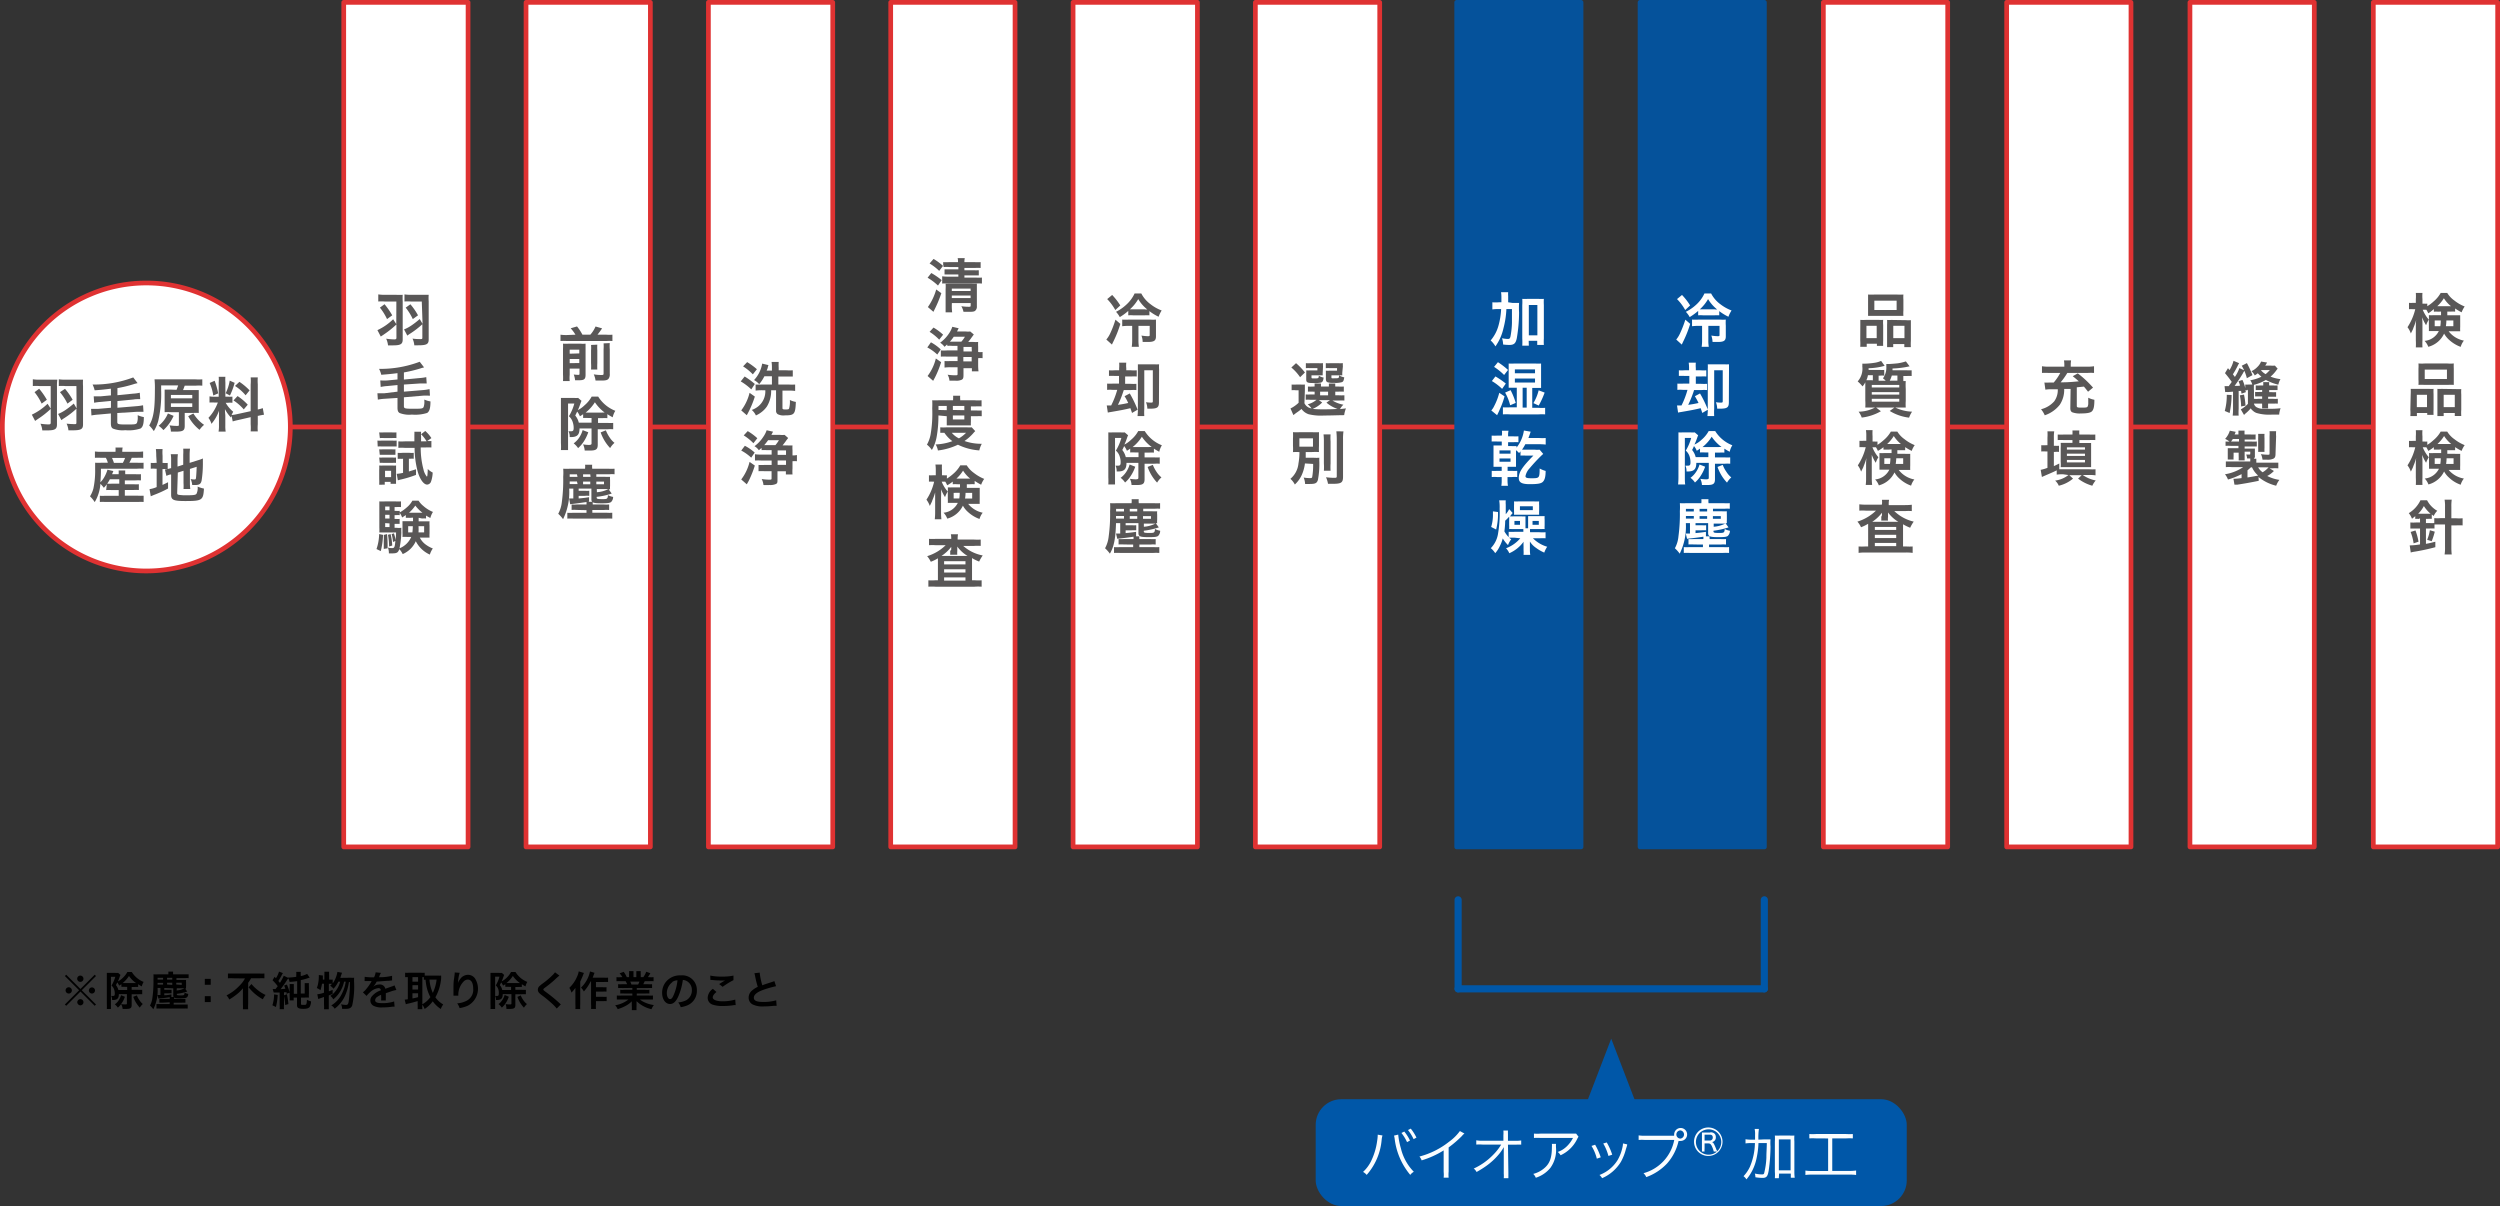 <svg xmlns="http://www.w3.org/2000/svg" viewBox="0 0 351.07 169.36"><rect x="0" y="0" width="351.07" height="169.36" fill="#333333" stroke="none"/><defs><style>.cls-1,.cls-2,.cls-5{fill:#fff;}.cls-1,.cls-2{stroke:#df3232;}.cls-1,.cls-2,.cls-4,.cls-6{stroke-linecap:round;stroke-linejoin:round;}.cls-1,.cls-4{stroke-width:0.66px;}.cls-2{stroke-width:0.66px;}.cls-3{fill:#595757;}.cls-4{fill:#05529b;stroke:#05529b;}.cls-6{fill:none;stroke:#0057a8;}.cls-7{fill:#0057a8;}.cls-8{fill:#fafdff;}</style></defs><g id="レイヤー_2" data-name="レイヤー 2"><g id="レイヤー_1-2" data-name="レイヤー 1"><line class="cls-1" x1="15.15" y1="59.96" x2="349.04" y2="59.96"/><path class="cls-2" d="M40.77,60A20.22,20.22,0,1,1,20.55,39.74,20.22,20.22,0,0,1,40.77,60Z"/><path class="cls-3" d="M7.12,54.21H5.49a5.42,5.42,0,0,0-.88,0v-.95a5.58,5.58,0,0,0,.91.06H7.11c.5,0,.73,0,.94,0a5.75,5.75,0,0,0-.05.91V59.6c0,.66-.28.84-1.37.84l-.69,0a2.72,2.72,0,0,0-.26-.94,8.09,8.09,0,0,0,1.15.1c.21,0,.29-.06.29-.23V57.42a12.17,12.17,0,0,1-1.8,1.42l-.39.27-.46-.88A8.23,8.23,0,0,0,6.68,56.7l.44.68Zm-1.62.38a10.2,10.2,0,0,1,1.08,1.55l-.73.54a7.87,7.87,0,0,0-1-1.61Zm5.23-.38H9.15a5.55,5.55,0,0,0-.89,0v-.95a5.45,5.45,0,0,0,.9.06h1.57c.5,0,.72,0,.93,0a7.15,7.15,0,0,0,0,.91V59.6c0,.67-.28.83-1.48.83H9.61a2.78,2.78,0,0,0-.26-.94,10.36,10.36,0,0,0,1.07.07c.24,0,.31,0,.31-.21V57.4a11.53,11.53,0,0,1-1.65,1.28,4.69,4.69,0,0,0-.46.32l-.46-.87a5.44,5.44,0,0,0,1-.53,11.39,11.39,0,0,0,1.2-.93l.4.68Zm-1.6.39a9.32,9.32,0,0,1,1.07,1.54l-.73.54a7.82,7.82,0,0,0-1.05-1.61Z"/><path class="cls-3" d="M15.57,54.58c-.75.1-1.39.17-2.28.23A3.67,3.67,0,0,0,13,54a15.59,15.59,0,0,0,5.71-1l.61.8-.4.1-.19.06a16.94,16.94,0,0,1-2.24.54v1l2.2-.22a5.41,5.41,0,0,0,.94-.13l.06.9h-.2c-.17,0-.47,0-.74.05l-2.26.22v.94l2.66-.22a7,7,0,0,0,.94-.13l.06.92H19.9l-.71,0L16.47,58v1.26c0,.31.15.35,1.27.35s1.39,0,1.5-.25a2.17,2.17,0,0,0,.1-.85V58.3a3.31,3.31,0,0,0,.86.27c0,1-.16,1.42-.48,1.61a5.27,5.27,0,0,1-2.13.23,3.7,3.7,0,0,1-1.72-.22c-.22-.12-.3-.34-.3-.75V58.06l-1.78.16a9,9,0,0,0-.95.12l-.05-.92H13l.73,0,1.85-.16V56.3l-1.42.14a6.69,6.69,0,0,0-.94.12l-.06-.9h.19c.19,0,.47,0,.74,0l1.49-.14Z"/><path class="cls-3" d="M24.79,54.74c.1-.24.14-.36.23-.62H22.63v.67a16.69,16.69,0,0,1-.41,4.33,5.55,5.55,0,0,1-.62,1.42,4.69,4.69,0,0,0-.65-.79c.61-1.07.8-2.24.8-5a11.94,11.94,0,0,0-.05-1.48c.31,0,.62,0,1.05,0h4.66a7.18,7.18,0,0,0,1,0v.89a5.88,5.88,0,0,0-.95,0H25.94c-.09.23-.14.4-.24.62h1.38c.4,0,.62,0,.83,0,0,.22,0,.44,0,.79v1.62c0,.37,0,.58,0,.8a6.93,6.93,0,0,0-.82,0H25.94v1.81c0,.66-.23.81-1.24.81H24a2.59,2.59,0,0,0-.19-.88,6.78,6.78,0,0,0,1,.08c.25,0,.31,0,.31-.16V57.88H23.94a7,7,0,0,0-.82,0c0-.23,0-.47,0-.82V55.53c0-.38,0-.57,0-.82.22,0,.48,0,.82,0Zm-.41,3.66a6.13,6.13,0,0,1-1.43,2,3.85,3.85,0,0,0-.67-.61,4.37,4.37,0,0,0,1.3-1.73ZM24,55.94h3v-.48H24Zm0,1.2h3v-.5H24Zm3.16.92a5.12,5.12,0,0,0,1.5,1.6,3.58,3.58,0,0,0-.64.7,6.15,6.15,0,0,1-1.59-1.92Z"/><path class="cls-3" d="M32.51,58.34c0,.11,0,.15-.09.28a5.33,5.33,0,0,1-.83-1.16c0,.56.05.68.05.94v1.36a5,5,0,0,0,.05.85h-1a4.45,4.45,0,0,0,.06-.87V58.68c0-.33,0-.71,0-1a5.54,5.54,0,0,1-1.06,1.84,2.46,2.46,0,0,0-.42-.84,5.82,5.82,0,0,0,.89-1.22,6.71,6.71,0,0,0,.43-.93h-.43a4.63,4.63,0,0,0-.74,0v-.87a3.42,3.42,0,0,0,.74.05h.55v-2a4.26,4.26,0,0,0,0-.8h.94a5.19,5.19,0,0,0,0,.79v2H32a3.53,3.53,0,0,0,.64,0v.86a4,4,0,0,0-.65,0h-.3a4.47,4.47,0,0,0,1.06,1.26c-.11.21-.15.28-.23.46a5.54,5.54,0,0,0,.76-.12l1.92-.42V54a5.83,5.83,0,0,0,0-1h1a6.07,6.07,0,0,0,0,.95v3.56a4.87,4.87,0,0,0,.7-.2l.17.93a8,8,0,0,0-.79.15l-.08,0v1.19a6.12,6.12,0,0,0,0,1h-1a6,6,0,0,0,0-1v-1l-1.74.4c-.36.08-.6.14-.78.2Zm-2.37-4.87a10.74,10.74,0,0,1,.5,1.77l-.69.3a6.89,6.89,0,0,0-.51-1.76Zm2.81.29a9.6,9.6,0,0,1-.66,1.78l-.6-.32a6.35,6.35,0,0,0,.57-1.77Zm.41,1.86a7.43,7.43,0,0,1,1.43,1.21l-.56.66a6.84,6.84,0,0,0-1.44-1.26Zm.26-2a8.27,8.27,0,0,1,1.43,1.2l-.56.69A6.48,6.48,0,0,0,33,54.2Z"/><path class="cls-3" d="M15,68a3.83,3.83,0,0,1-.42.5,3.81,3.81,0,0,0-.48-.56,5.73,5.73,0,0,1-.8,2.57,4.17,4.17,0,0,0-.66-.81,4,4,0,0,0,.47-1.08,11.9,11.9,0,0,0,.25-2.74c0-.32,0-.63,0-.9a9.18,9.18,0,0,0,.94,0h.84a2.39,2.39,0,0,0-.28-.69h-.7a6,6,0,0,0-.83,0v-.89a6.26,6.26,0,0,0,.89.05h2v-.08a3.2,3.2,0,0,0,0-.52h1a2.78,2.78,0,0,0-.05.52v.08h2a7,7,0,0,0,.93-.05v.89a6.83,6.83,0,0,0-.88,0H18.5a5.55,5.55,0,0,1-.34.69h1.08a7,7,0,0,0,.92,0v.84a7.43,7.43,0,0,0-.92,0H14.17a16.26,16.26,0,0,1-.08,1.91,3.11,3.11,0,0,0,.58-.77,4.66,4.66,0,0,0,.42-1l.83.19-.18.44h.92a3.36,3.36,0,0,0,0-.52h.93a3.74,3.74,0,0,0,0,.52H19a5.11,5.11,0,0,0,.79,0v.87a6,6,0,0,0-.8,0H17.53V68h1.23a4.4,4.4,0,0,0,.74,0v.81a4.88,4.88,0,0,0-.74,0H17.53v.8h1.86a7.69,7.69,0,0,0,.78,0v.88a6.51,6.51,0,0,0-.81,0H14.81a7.09,7.09,0,0,0-.79,0v-.87a5.15,5.15,0,0,0,.77,0h1.88v-.8h-1a5.72,5.72,0,0,0-.76,0Zm.43-.7a4.09,4.09,0,0,1-.38.62,5.81,5.81,0,0,0,.7,0h1V67.3ZM17.25,65a3.55,3.55,0,0,0,.31-.69H15.73A5.86,5.86,0,0,1,16,65Z"/><path class="cls-3" d="M21.94,64a7.45,7.45,0,0,0-.05-.94h.94a5.84,5.84,0,0,0,0,.95v1H23a3.2,3.2,0,0,0,.55,0v.86a4.45,4.45,0,0,0-.57,0h-.16v2.23l.78-.38,0,.88a15,15,0,0,1-2,.91l-.43.18-.17-1a4.05,4.05,0,0,0,1-.29V65.82h-.19a3.67,3.67,0,0,0-.64,0V65a3.46,3.46,0,0,0,.64,0h.19Zm2.94,5.23c0,.17.06.23.24.26a6.53,6.53,0,0,0,1.12.06c1,0,1.24-.05,1.36-.22a1.87,1.87,0,0,0,.15-1,4.17,4.17,0,0,0,.89.28c-.09,1.64-.27,1.75-2.61,1.75-1.65,0-2-.15-2-.88V66.64l-.16,0a3,3,0,0,0-.5.19l-.21-.9a4.71,4.71,0,0,0,.8-.18l.07,0V64.65a4.42,4.42,0,0,0-.05-.87h1a6.9,6.9,0,0,0-.05.84v.9l.8-.26V63.83a6.4,6.4,0,0,0,0-.82h.95a7.44,7.44,0,0,0-.05.84V65l1.18-.37a5,5,0,0,0,.68-.25c0,.36,0,.42,0,.86a15.3,15.3,0,0,1-.18,2.26c-.11.47-.33.61-.93.61l-.39,0a2.46,2.46,0,0,0-.22-.84,2.32,2.32,0,0,0,.46.06c.21,0,.26,0,.29-.2s.07-.78.1-1.58l-.95.3v2a6.32,6.32,0,0,0,.05.82h-.95a6.74,6.74,0,0,0,0-.84V66.11l-.8.25Z"/><rect class="cls-1" x="48.27" y="0.33" width="17.46" height="118.6"/><path class="cls-3" d="M55.66,42.34H54a5.42,5.42,0,0,0-.88,0v-1a5.58,5.58,0,0,0,.91.06h1.59a9.17,9.17,0,0,0,.93,0,7.56,7.56,0,0,0,0,.91v5.35c0,.66-.28.84-1.37.84l-.69,0a3,3,0,0,0-.26-.94,8.09,8.09,0,0,0,1.15.1c.21,0,.29-.06.29-.22V45.56A13.65,13.65,0,0,1,53.86,47l-.39.26L53,46.36a7.78,7.78,0,0,0,2.21-1.53l.44.68ZM54,42.72a10.48,10.48,0,0,1,1.08,1.56l-.73.53a7.87,7.87,0,0,0-1-1.61Zm5.23-.38H57.68a5.49,5.49,0,0,0-.88,0v-1a5.45,5.45,0,0,0,.9.06h1.57c.5,0,.72,0,.93,0a5.73,5.73,0,0,0,0,.91v5.35c0,.67-.28.83-1.48.83h-.54a2.75,2.75,0,0,0-.25-.94,8.13,8.13,0,0,0,1.07.07c.24,0,.31,0,.31-.2V45.53a12.12,12.12,0,0,1-1.65,1.28,4.69,4.69,0,0,0-.46.32l-.46-.87a5.44,5.44,0,0,0,1-.53,11.39,11.39,0,0,0,1.2-.93l.4.68Zm-1.6.39a9,9,0,0,1,1.07,1.55l-.73.53a8.1,8.1,0,0,0-1-1.61Z"/><path class="cls-3" d="M55.82,52.4c-.75.1-1.39.16-2.28.23a3.35,3.35,0,0,0-.31-.83,15.59,15.59,0,0,0,5.71-1l.61.79-.4.11-.18.06a19.29,19.29,0,0,1-2.25.54v1l2.2-.21a6.66,6.66,0,0,0,.94-.13l.06.89h-.2c-.17,0-.47,0-.74,0L56.72,54V55l2.66-.22a6.67,6.67,0,0,0,.94-.14l.06.92h-.23a6.85,6.85,0,0,0-.71,0l-2.72.23v1.25c0,.32.15.36,1.27.36s1.39,0,1.5-.25a2.21,2.21,0,0,0,.1-.85v-.19a3.28,3.28,0,0,0,.86.26c0,1-.16,1.42-.47,1.62a5.57,5.57,0,0,1-2.14.23A3.7,3.7,0,0,1,56.12,58c-.22-.13-.3-.34-.3-.75V55.88L54,56a6.61,6.61,0,0,0-.94.12L53,55.23l.2,0,.73,0L55.82,55v-.93l-1.42.14a6.21,6.21,0,0,0-.94.13l-.06-.91h.19a7.41,7.41,0,0,0,.75,0l1.48-.14Z"/><path class="cls-3" d="M53,61.87a3.87,3.87,0,0,0,.65,0h1.39a5.17,5.17,0,0,0,.66,0v.83c-.18,0-.3,0-.62,0H53.69a5.79,5.79,0,0,0-.65,0Zm.25,6.2a7.2,7.2,0,0,0,0-.81V66a4.16,4.16,0,0,0,0-.63,4.71,4.71,0,0,0,.64,0h1.18a3.37,3.37,0,0,0,.55,0c0,.13,0,.29,0,.59v1.41a5.17,5.17,0,0,0,0,.57h-.77v-.27h-.82v.39Zm0-7.35a3.85,3.85,0,0,0,.66,0H55a4,4,0,0,0,.67,0v.8a4.06,4.06,0,0,0-.67,0H54a4.16,4.16,0,0,0-.66,0Zm0,2.38a3.87,3.87,0,0,0,.52,0h1.26a3.27,3.27,0,0,0,.5,0v.77l-.5,0H53.85l-.52,0Zm0,1.15a3.87,3.87,0,0,0,.52,0H55.1a3.49,3.49,0,0,0,.51,0V65a3.79,3.79,0,0,0-.52,0H53.84a3.86,3.86,0,0,0-.51,0ZM54.07,67h.85v-.89h-.85Zm2.41-2.56a4.09,4.09,0,0,0-.63,0v-.85a3.6,3.6,0,0,0,.67,0h1a3.33,3.33,0,0,0,.58,0v.83a4.18,4.18,0,0,0-.5,0h-.18v1.79l1-.31,0,.79a15.9,15.9,0,0,1-2.27.68l-.28.08-.16-.91a5.32,5.32,0,0,0,.89-.14v-2ZM60,61.93a3.39,3.39,0,0,0,.58,0v.91a6.14,6.14,0,0,0-.88,0h-.62a11.69,11.69,0,0,0,.39,3.09,2.37,2.37,0,0,0,.47,1s.05,0,.07-.13.06-.63.06-.94a2.59,2.59,0,0,0,.69.5,4.2,4.2,0,0,1-.24,1.29.61.61,0,0,1-.54.4c-.47,0-1-.71-1.32-1.81a13.27,13.27,0,0,1-.44-3.35H56.83a6.28,6.28,0,0,0-.89,0v-.91a7.71,7.71,0,0,0,.9,0h1.35l0-.92a3.22,3.22,0,0,0,0-.43h.94a5.4,5.4,0,0,0,0,.73c0,.24,0,.29,0,.62h.78a4.94,4.94,0,0,0-.78-1l.59-.46a4.78,4.78,0,0,1,.86,1Z"/><path class="cls-3" d="M53.79,75.11a10.46,10.46,0,0,1-.32,2.28l-.6-.29A6.68,6.68,0,0,0,53.24,75Zm5-2.4c0,.3,0,.34,0,.5h.86c.34,0,.48,0,.67,0a3.6,3.6,0,0,0,0,.58v1.11a4.17,4.17,0,0,0,0,.59c-.24,0-.41,0-.64,0h-.73a2.78,2.78,0,0,0,.7.88,4.16,4.16,0,0,0,1.13.65,3.13,3.13,0,0,0-.42.86A4.08,4.08,0,0,1,58.39,76a3.54,3.54,0,0,1-1.84,1.81,2.62,2.62,0,0,0-.48-.7c-.16.49-.34.6-1,.6a3.67,3.67,0,0,1-.46,0,2.26,2.26,0,0,0-.13-.81,2.58,2.58,0,0,0,.56.07c.34,0,.4-.1.48-1l-.33.14A6.23,6.23,0,0,0,55,75l.32-.1a6.42,6.42,0,0,1,.25,1c0-.43.05-.65.05-1.13H53.93l-.66,0a6.6,6.6,0,0,0,0-.69V71.26c0-.41,0-.61,0-.85a6.18,6.18,0,0,0,.83,0h1.43a5.21,5.21,0,0,0,.78,0v.8a2.89,2.89,0,0,0-.63,0h-.27v.53h.16a4.73,4.73,0,0,0,.56,0v.22a5.28,5.28,0,0,0,1-.71,3.34,3.34,0,0,0,.78-.94h.87a3.15,3.15,0,0,0,.68.75,4.59,4.59,0,0,0,1.34.83,3,3,0,0,0-.37.85c-.3-.16-.41-.22-.6-.34v.41a4.91,4.91,0,0,0-.57,0ZM54.35,75a14.72,14.72,0,0,1,.08,1.54V77l-.54.08c0-.42,0-.58,0-1.13a7.05,7.05,0,0,0,0-.83Zm.35-3.87h-.61v.53h.61Zm0,1.16h-.61v.53h.61Zm-.61,1.17v.55h.61V73.5ZM54.85,75a8.2,8.2,0,0,1,.23,1.61l-.44.13a8.73,8.73,0,0,0-.16-1.64Zm2.69-2.28a4.33,4.33,0,0,0-.55,0v-.39c-.17.11-.26.18-.52.34a2.4,2.4,0,0,0-.34-.65v.32a4.73,4.73,0,0,0-.56,0h-.16v.53h.16a2.92,2.92,0,0,0,.55,0v.7a4.8,4.8,0,0,0-.55,0h-.16v.55h.29a3.5,3.5,0,0,0,.66,0,6.83,6.83,0,0,0,0,.69A13.29,13.29,0,0,1,56.1,77a3,3,0,0,0,1.65-1.6h-.58a4.19,4.19,0,0,0-.65,0,5.09,5.09,0,0,0,0-.6V73.77c0-.27,0-.37,0-.58.16,0,.32,0,.65,0H58v-.5Zm-.22,1.17v.87h.59a7,7,0,0,0,.06-.87Zm2-1.89a5.52,5.52,0,0,1-1-1,5.22,5.22,0,0,1-.88,1H59.3Zm-.55,1.89a7,7,0,0,1,0,.87h.79v-.87Z"/><rect class="cls-1" x="73.87" y="0.33" width="17.46" height="118.6"/><path class="cls-3" d="M80.81,47a5.62,5.62,0,0,0-.67-.9l.89-.26A6.86,6.86,0,0,1,81.79,47H82.9a4.32,4.32,0,0,0,.73-1.15l.92.26a9.42,9.42,0,0,1-.65.89h1.26A5.13,5.13,0,0,0,86,47v.89a5.13,5.13,0,0,0-.88,0H79.59a5.27,5.27,0,0,0-.88,0V47a5.65,5.65,0,0,0,.88.05ZM80,52.63a5.06,5.06,0,0,0,0,.88h-.94a7.9,7.9,0,0,0,0-.94V49a6.37,6.37,0,0,0,0-.74,5.94,5.94,0,0,0,.78,0H81.5a3.9,3.9,0,0,0,.73,0c0,.2,0,.39,0,.83v3.53c0,.63-.19.78-.95.78h-.52a3.11,3.11,0,0,0-.19-.81,5.49,5.49,0,0,0,.57.05c.2,0,.24,0,.24-.18v-.7H80Zm1.35-3V49.1H80v.57Zm0,1.35v-.57H80V51Zm2.53-2.58a5,5,0,0,0,0,.78V51a8.49,8.49,0,0,0,0,.89H83A6.42,6.42,0,0,0,83,51V49.21a4.24,4.24,0,0,0,0-.77Zm1.75-.22a4.93,4.93,0,0,0,0,.87v3.46a1,1,0,0,1-.19.7c-.17.17-.4.23-.92.23l-.89,0a2.94,2.94,0,0,0-.25-.87,6.35,6.35,0,0,0,1,.09c.34,0,.38,0,.38-.26V49.07a5.77,5.77,0,0,0,0-.85Z"/><path class="cls-3" d="M81.38,60.17c0,.9-.33,1.21-1.24,1.21H80a1.64,1.64,0,0,0-.17-.82l.39,0c.25,0,.34-.11.34-.46a2.51,2.51,0,0,0-.11-.75,1.85,1.85,0,0,0-.56-.9,6.64,6.64,0,0,0,.76-1.78h-.88v5.53c0,.34,0,.72,0,1h-1a7.47,7.47,0,0,0,0-1V56.66c0-.3,0-.55,0-.78l.62,0H80.6a4.17,4.17,0,0,0,.59,0l.47.41a2.65,2.65,0,0,0-.12.3c-.15.43-.23.64-.39,1a3.77,3.77,0,0,0,.94-.68,4.32,4.32,0,0,0,1-1.22H84a5,5,0,0,0,2.41,2,2.76,2.76,0,0,0-.37.91,7.51,7.51,0,0,1-.75-.44v.56a4.8,4.8,0,0,0-.7,0h-.61v.67h1.34a5.63,5.63,0,0,0,.79,0v.89a5.3,5.3,0,0,0-.79,0H83.94v2.16c0,.66-.23.83-1.1.83l-.73,0a2.56,2.56,0,0,0-.23-.87,4.6,4.6,0,0,0,.79.08c.31,0,.4-.05.4-.22V60.17Zm1.23.53a5.8,5.8,0,0,1-.69,1.39,4.54,4.54,0,0,1-.74.84,2.87,2.87,0,0,0-.62-.67,3.18,3.18,0,0,0,.73-.74,3.77,3.77,0,0,0,.53-1.12Zm.46-2h-.48a4.87,4.87,0,0,0-.7,0v-.54a3.67,3.67,0,0,1-.46.3,2.34,2.34,0,0,0-.38-.66c-.08.17-.12.26-.27.55a2.5,2.5,0,0,1,.5,1h1.79Zm1.48-.77h.36a5.84,5.84,0,0,1-1.37-1.44,5.87,5.87,0,0,1-1.3,1.45h2.31Zm.53,2.5a5,5,0,0,0,.53,1,3.21,3.21,0,0,0,.68.76,3,3,0,0,0-.61.73,6.1,6.1,0,0,1-1.33-2.2Z"/><path class="cls-3" d="M81.26,68.61v.31h.85a5.36,5.36,0,0,0,.64,0v.71a4.1,4.1,0,0,0-.64,0h-.85V70c.65-.06.93-.09,1.46-.18l0,.62c-.82.13-1.17.18-1.78.26s-.65.07-.87.11L79.92,70h.14l.45,0V68.61h-.58a8.62,8.62,0,0,1-.86,4.3,4.5,4.5,0,0,0-.68-.76,4.46,4.46,0,0,0,.51-1.66,23.64,23.64,0,0,0,.19-3.55,7.33,7.33,0,0,0,0-1.12,8.31,8.31,0,0,0,1,0h2.07v-.09a1.65,1.65,0,0,0,0-.47h1a2,2,0,0,0,0,.48v.08h2.23a7.39,7.39,0,0,0,.91,0v.78a3.67,3.67,0,0,0-.72,0H83.74v.36H85a6.06,6.06,0,0,0,.67,0,3.09,3.09,0,0,0,0,.47v.82a3.09,3.09,0,0,0,0,.47l-.19,0,.42.59a9.8,9.8,0,0,1-2.11.46v.1c0,.18.11.22.77.22s.79,0,.81-.56a2.34,2.34,0,0,0,.73.25,1,1,0,0,1-.29.72c-.18.13-.48.18-1.3.18-1.22,0-1.46-.09-1.46-.58V68.61Zm-.24,3a4.38,4.38,0,0,0-.75,0v-.77a3.85,3.85,0,0,0,.75,0h1.34a3.06,3.06,0,0,0,0-.37h.88a2,2,0,0,0,0,.37h1.55a3.9,3.9,0,0,0,.75,0v.78a3.41,3.41,0,0,0-.75,0H83.18V72h2a4.47,4.47,0,0,0,.8,0v.83a6.09,6.09,0,0,0-.9,0H80.57a6.17,6.17,0,0,0-.9,0v-.82a5,5,0,0,0,.79,0h1.9v-.37Zm0-4H80v.37h1.11Zm0-1H80v.36h1.1Zm1.87,0H81.88v.36h1.05Zm0,1.39v-.37H81.88v.37Zm1.93,0v-.37H83.74v.37Zm-1,1.12a4.08,4.08,0,0,0,1.61-.44H83.81Z"/><rect class="cls-1" x="150.69" y="0.33" width="17.46" height="118.6"/><path class="cls-3" d="M157.33,45.48a15.85,15.85,0,0,1-1,2.52c-.07.15-.12.24-.18.39l-.79-.71a3.76,3.76,0,0,0,.51-.79,14.09,14.09,0,0,0,.77-2Zm-1.15-4.06a9.42,9.42,0,0,1,1.14,1.47l-.7.65A7.1,7.1,0,0,0,155.48,42Zm5.23,2.86a6.13,6.13,0,0,0-.68,0h-1.6a4.25,4.25,0,0,0-.69,0v-.62a7.46,7.46,0,0,1-1.19.87,3.3,3.3,0,0,0-.53-.74,6.22,6.22,0,0,0,1.44-1,4.88,4.88,0,0,0,1.17-1.58h.94a4.34,4.34,0,0,0,1.31,1.52,5.74,5.74,0,0,0,1.55.87,4.46,4.46,0,0,0-.43.88,6.85,6.85,0,0,1-1.29-.79Zm-2.89,1.48a8,8,0,0,0-.93.05v-.93a7.69,7.69,0,0,0,.94,0h3a4.86,4.86,0,0,0,.8,0c0,.23,0,.44,0,.84v1.52c0,.6-.27.78-1.12.78-.2,0-.37,0-.75,0a2.57,2.57,0,0,0-.17-.9,5.94,5.94,0,0,0,.86.09c.26,0,.3,0,.3-.2V45.76h-1.58V47.7a6.46,6.46,0,0,0,.06,1h-1a6.73,6.73,0,0,0,.06-1V45.76Zm2.27-2.3h.33A5.29,5.29,0,0,1,159.84,42a5.84,5.84,0,0,1-1.17,1.44h2.12Z"/><path class="cls-3" d="M156.51,52.79a7.2,7.2,0,0,0-.78,0V52a5.19,5.19,0,0,0,.79,0h.64v-.31a3.94,3.94,0,0,0,0-.76h1a3.46,3.46,0,0,0,0,.76V52h.66a5.24,5.24,0,0,0,.81,0v.87a7.35,7.35,0,0,0-.81,0H158V53.9h.76a7.19,7.19,0,0,0,.82,0v.88a4.32,4.32,0,0,0-.82,0h-.95l-.12.35a12.7,12.7,0,0,1-.7,1.72,14.42,14.42,0,0,0,1.44-.26,6.47,6.47,0,0,0-.51-.95l.73-.39a15.81,15.81,0,0,1,1.1,2.28l-.78.46c-.12-.36-.17-.48-.23-.67-.94.22-1.1.25-2.76.54a3,3,0,0,0-.41.08l-.15-1h.12l.5,0a12.06,12.06,0,0,0,.85-2.19h-.62a4.47,4.47,0,0,0-.8,0v-.88a7,7,0,0,0,.81,0h.86V52.79Zm6.24,3.7c0,.73-.23.9-1.24.9h-.39a2.6,2.6,0,0,0-.19-.91,4.83,4.83,0,0,0,.66.06c.24,0,.3,0,.3-.23V52h-1.2v5.43a7.83,7.83,0,0,0,0,1h-.95a7.46,7.46,0,0,0,.05-1v-5.6c0-.31,0-.47,0-.67.23,0,.44,0,.73,0h1.53a7,7,0,0,0,.72,0,5.2,5.2,0,0,0,0,.75Z"/><path class="cls-3" d="M158.19,65c0,.9-.33,1.21-1.23,1.21h-.15a1.76,1.76,0,0,0-.16-.82l.38,0c.26,0,.34-.11.34-.46a2.23,2.23,0,0,0-.11-.75,1.78,1.78,0,0,0-.56-.9,7,7,0,0,0,.77-1.78h-.89v5.53c0,.34,0,.72,0,1h-.94a9.57,9.57,0,0,0,0-1V61.5c0-.3,0-.55,0-.78a5.46,5.46,0,0,0,.63,0h1.09a3,3,0,0,0,.58,0l.48.41a1.69,1.69,0,0,0-.13.3,9.91,9.91,0,0,1-.39,1,3.77,3.77,0,0,0,.94-.68,4.15,4.15,0,0,0,1-1.22h.91a5,5,0,0,0,2.41,2,3,3,0,0,0-.37.91c-.35-.19-.49-.27-.75-.44v.56a4.66,4.66,0,0,0-.69,0h-.62v.67h1.35a5.57,5.57,0,0,0,.78,0v.89a5.25,5.25,0,0,0-.78,0h-1.35v2.16c0,.66-.23.83-1.1.83l-.73,0a2.13,2.13,0,0,0-.23-.87,5.91,5.91,0,0,0,.79.07c.31,0,.4-.05.4-.21V65Zm1.23.54a5.54,5.54,0,0,1-.69,1.38,4.24,4.24,0,0,1-.74.84,2.63,2.63,0,0,0-.62-.66,3.2,3.2,0,0,0,.73-.75,3.65,3.65,0,0,0,.53-1.12Zm.46-2h-.48a4.73,4.73,0,0,0-.69,0V63a4.6,4.6,0,0,1-.46.3,2.61,2.61,0,0,0-.39-.66,4.75,4.75,0,0,1-.26.55,2.6,2.6,0,0,1,.49,1h1.79Zm1.49-.77h.36a5.71,5.71,0,0,1-1.38-1.44,5.67,5.67,0,0,1-1.3,1.45h2.32Zm.52,2.51a5.15,5.15,0,0,0,.53,1,3.44,3.44,0,0,0,.68.76,3,3,0,0,0-.61.73,6.1,6.1,0,0,1-1.33-2.2Z"/><path class="cls-3" d="M158.07,73.46v.3h.85a5.25,5.25,0,0,0,.64,0v.71a5.85,5.85,0,0,0-.64,0h-.85v.39c.65-.06.93-.09,1.47-.18l0,.63c-.81.13-1.17.18-1.77.25s-.66.07-.87.11l-.18-.75h.14l.45,0V73.46h-.59c-.07,2.21-.28,3.29-.86,4.29a4.92,4.92,0,0,0-.68-.76,4.46,4.46,0,0,0,.51-1.66,23.32,23.32,0,0,0,.2-3.55,9,9,0,0,0,0-1.12,8,8,0,0,0,.94,0h2.08v-.08a2.15,2.15,0,0,0,0-.48h1a2,2,0,0,0,0,.48v.08H162a7.64,7.64,0,0,0,.91,0v.78a4.81,4.81,0,0,0-.73,0h-1.64v.36h1.28a6.39,6.39,0,0,0,.68,0,2.11,2.11,0,0,0,0,.47V73a2.11,2.11,0,0,0,0,.47l-.2,0,.43.59a10.9,10.9,0,0,1-2.11.47v.09c0,.18.1.22.76.22s.79,0,.81-.56a2.18,2.18,0,0,0,.73.25,1,1,0,0,1-.29.73c-.17.13-.48.17-1.3.17-1.22,0-1.46-.09-1.46-.58V73.46Zm-.23,3a4.83,4.83,0,0,0-.76,0v-.76a5,5,0,0,0,.76,0h1.33a1.35,1.35,0,0,0,0-.38H160a1.43,1.43,0,0,0,0,.38h1.55a4.79,4.79,0,0,0,.74,0v.77a3.53,3.53,0,0,0-.74,0H160v.36h2a5.88,5.88,0,0,0,.8,0v.82a5.92,5.92,0,0,0-.9,0h-4.56a6.25,6.25,0,0,0-.9,0v-.82a5,5,0,0,0,.8,0h1.89v-.36Zm0-4h-1.12v.37h1.12Zm0-1h-1.11v.36h1.11Zm1.86,0h-1.05v.36h1.05Zm0,1.39v-.37h-1.05v.37Zm1.93,0v-.37h-1.12v.37Zm-1,1.12a4.19,4.19,0,0,0,1.61-.44h-1.61Z"/><rect class="cls-1" x="99.48" y="0.33" width="17.46" height="118.6"/><path class="cls-3" d="M104.57,52.87A10.66,10.66,0,0,1,106,53.92l-.5.76a7.69,7.69,0,0,0-1.48-1.12ZM106,55.69a13.69,13.69,0,0,1-1.13,2.62l-.78-.68a6.64,6.64,0,0,0,1.17-2.47Zm-1.08-4.84a9.43,9.43,0,0,1,1.37,1l-.57.72a7.26,7.26,0,0,0-1.37-1.12ZM110.44,52a6.9,6.9,0,0,0,.89,0v.88c-.27,0-.56,0-.9,0H109.3V54h1.49a6.58,6.58,0,0,0,.87,0v.9a6,6,0,0,0-.85-.05h-.93v2.45c0,.16.07.2.4.2s.47,0,.53-.13a3.7,3.7,0,0,0,.11-1.2,3,3,0,0,0,.84.27c-.07,1.73-.2,1.89-1.55,1.89a1.74,1.74,0,0,1-1-.17.54.54,0,0,1-.23-.48V54.8h-.69a4.14,4.14,0,0,1-.6,2.29,3.5,3.5,0,0,1-.86.86,3.62,3.62,0,0,1-.68.39,2.27,2.27,0,0,0-.58-.77,3.13,3.13,0,0,0,.9-.5,2.7,2.7,0,0,0,1-2.27H107a7.66,7.66,0,0,0-.89.05V54a6.09,6.09,0,0,0,.82,0h1.47V52.84h-1.06a5.45,5.45,0,0,1-.73,1.11,2.57,2.57,0,0,0-.72-.58,4.39,4.39,0,0,0,1.14-2.31l.88.21-.09.3c0,.13-.1.31-.16.47h.74v-.38a5.32,5.32,0,0,0-.05-.83h1a6.2,6.2,0,0,0,0,.82V52Z"/><path class="cls-3" d="M104.6,62.6a6.91,6.91,0,0,1,1.38.95l-.49.72a6.36,6.36,0,0,0-1.4-1ZM106,65.38a15,15,0,0,1-.86,2.15s-.09.16-.27.48l-.78-.68a6.65,6.65,0,0,0,1.17-2.47ZM105,60.54a7.78,7.78,0,0,1,1.35,1l-.55.7a7.46,7.46,0,0,0-1.36-1.1Zm1.93,2.36a3.36,3.36,0,0,1-.37.32,1.84,1.84,0,0,0-.61-.56,5,5,0,0,0,1.24-1.32,3.64,3.64,0,0,0,.47-.92l.9.2-.14.26a1.54,1.54,0,0,1-.1.19h1.21a3.45,3.45,0,0,0,.65,0l.49.43c0,.06-.13.17-.28.39s-.31.42-.5.66h.72a6.13,6.13,0,0,0,.68,0,4.25,4.25,0,0,0,0,.68v.72a2.46,2.46,0,0,0,.62-.05v.87a3.35,3.35,0,0,0-.62,0v1a5.69,5.69,0,0,0,0,.86h-.93v-.45h-1.18v1.16c0,.38,0,.53-.23.63a1.92,1.92,0,0,1-.88.14,8.25,8.25,0,0,1-.86,0,2.19,2.19,0,0,0-.25-.84,7.84,7.84,0,0,0,1,.09c.34,0,.39,0,.39-.19v-1h-1a6.6,6.6,0,0,0-.83,0v-.88a6.42,6.42,0,0,0,.84,0h1v-.62h-1.46a7.75,7.75,0,0,0-.88,0v-.88a7,7,0,0,0,.87.05h1.47v-.63h-.72a5.32,5.32,0,0,0-.68,0Zm.93-1.08a7.6,7.6,0,0,1-.54.69h1.57a4.68,4.68,0,0,0,.49-.69Zm2.52,1.43h-1.18v.63h1.18Zm-1.18,1.41v.62h1.18v-.62Z"/><rect class="cls-1" x="125.08" y="0.33" width="17.46" height="118.6"/><path class="cls-3" d="M130.78,38.34a10.33,10.33,0,0,1,1.46,1l-.52.76a8,8,0,0,0-1.46-1.1Zm1.41,2.83a16.43,16.43,0,0,1-1,2.39c-.07.15-.07.16-.11.23l-.78-.67a8.11,8.11,0,0,0,1.17-2.47Zm-.3-3.13A7.42,7.42,0,0,0,130.54,37l.56-.64a8.18,8.18,0,0,1,1.35,1v-.55a6.58,6.58,0,0,0,.85,0h1.23a1.88,1.88,0,0,0-.05-.56h1a2.38,2.38,0,0,0-.05.56h1.41a6.81,6.81,0,0,0,.87,0v.82a6.13,6.13,0,0,0-.85,0h-1.43v.32h1.26a7.42,7.42,0,0,0,.76,0v.72c-.24,0-.44,0-.75,0h-1.27v.31H137a6.52,6.52,0,0,0,.89,0v.84a4.22,4.22,0,0,0-.88,0h-3.79a5.75,5.75,0,0,0-.91,0V38.8a6.45,6.45,0,0,0,.92.05h1.35v-.31h-1.16c-.34,0-.55,0-.78,0v-.72c.24,0,.47,0,.77,0h1.17v-.32h-1.24a5.53,5.53,0,0,0-.84,0v-.26Zm1.77,4.82a7.64,7.64,0,0,0,.05,1h-.92c0-.24,0-.52,0-1V40.62a5.42,5.42,0,0,0,0-.77c.3,0,.43,0,.8,0h2.85a3.82,3.82,0,0,0,.74,0c0,.21,0,.46,0,.85V43a.75.75,0,0,1-.25.65c-.14.11-.36.14-.85.14-.22,0-.27,0-.78,0A2.59,2.59,0,0,0,135,43a7.14,7.14,0,0,0,1,.08c.26,0,.31,0,.31-.2v-.32h-2.64Zm2.64-2v-.33h-2.64v.33Zm0,1v-.36h-2.64v.36Z"/><path class="cls-3" d="M130.73,48.07a6.56,6.56,0,0,1,1.38,1l-.49.72a6.19,6.19,0,0,0-1.4-1Zm1.43,2.79A13.35,13.35,0,0,1,131.3,53l-.26.48-.78-.68a6.77,6.77,0,0,0,1.16-2.46ZM131.09,46a7.38,7.38,0,0,1,1.35,1l-.55.7a7,7,0,0,0-1.35-1.1ZM133,48.37a3.53,3.53,0,0,1-.37.33,2,2,0,0,0-.61-.57,5.16,5.16,0,0,0,1.25-1.31,3.61,3.61,0,0,0,.46-.93l.9.21c-.07.11-.09.16-.14.25a1.83,1.83,0,0,1-.1.2h1.22a3.32,3.32,0,0,0,.64,0l.5.42-.29.4a8.16,8.16,0,0,1-.5.65h.72a4.38,4.38,0,0,0,.68,0,5.89,5.89,0,0,0,0,.68v.73a2.42,2.42,0,0,0,.62,0v.87a2.51,2.51,0,0,0-.62,0v1a7.21,7.21,0,0,0,.05.85h-.93v-.44H135.3V52.7c0,.37-.06.52-.24.62a1.77,1.77,0,0,1-.88.14c-.27,0-.59,0-.85,0a2,2,0,0,0-.26-.84,7.36,7.36,0,0,0,1,.08c.35,0,.4,0,.4-.19v-.94h-1a6.48,6.48,0,0,0-.83.05V50.7a6.14,6.14,0,0,0,.83,0h1v-.62H133a7.48,7.48,0,0,0-.88,0v-.87a6.75,6.75,0,0,0,.86,0h1.48v-.64h-.73a3.75,3.75,0,0,0-.68,0Zm.93-1.08a5.36,5.36,0,0,1-.54.69H135a3.84,3.84,0,0,0,.5-.69Zm2.52,1.43H135.3v.64h1.17Zm-1.17,1.41v.62h1.17v-.62Z"/><path class="cls-3" d="M131.78,58.34a16.45,16.45,0,0,1-.23,2.9,5.67,5.67,0,0,1-.69,1.95,3.33,3.33,0,0,0-.69-.75,4.69,4.69,0,0,0,.51-1.41,17.64,17.64,0,0,0,.23-3.7,10.47,10.47,0,0,0,0-1.12,8.86,8.86,0,0,0,.93,0h2v-.18a2.19,2.19,0,0,0,0-.46h1a2.05,2.05,0,0,0,0,.47v.17h2a6.47,6.47,0,0,0,1,0v.86a7.33,7.33,0,0,0-.87,0h-.63v.57h.79a4.73,4.73,0,0,0,.73,0v.81a6.17,6.17,0,0,0-.73,0h-.79v.77a3.74,3.74,0,0,0,0,.52h-3.39c0-.14,0-.35,0-.52v-.77Zm5.17,2.2-.16.16a6.41,6.41,0,0,1-1.35,1.23,7.11,7.11,0,0,0,2.43.39,3.81,3.81,0,0,0-.35.93,8.1,8.1,0,0,1-3-.8,8.93,8.93,0,0,1-2.81.81,2.56,2.56,0,0,0-.32-.85,7.51,7.51,0,0,0,2.35-.46,4.67,4.67,0,0,1-1.12-1.17c-.29,0-.41,0-.58,0v-.77a6.08,6.08,0,0,0,.88,0h2.86a5.66,5.66,0,0,0,.68,0Zm-4-2.94V57h-1.16v.57Zm.71,3.18a3.08,3.08,0,0,0,1,.78,4.76,4.76,0,0,0,1-.78Zm1.76-3.18V57h-1.61v.57Zm-1.61,1.3h1.61v-.56h-1.61Z"/><path class="cls-3" d="M134.46,68a6.06,6.06,0,0,0-.67,0v-.37a5.28,5.28,0,0,1-.78.52,3.15,3.15,0,0,0-.27-.51h-.5a4.77,4.77,0,0,0,.85,1.39,3.52,3.52,0,0,0-.38.78,5.78,5.78,0,0,1-.56-1.11,10.08,10.08,0,0,1,0,1.09v2.13a8.63,8.63,0,0,0,.05,1h-.93a8.88,8.88,0,0,0,.05-1v-1.7c0-.27,0-.68,0-1.07a8.42,8.42,0,0,1-.41,1.15c0,.09-.14.34-.34.75a3.1,3.1,0,0,0-.47-.88,7.78,7.78,0,0,0,1.08-2.53H131a2.76,2.76,0,0,0-.55,0v-.9a2.56,2.56,0,0,0,.55,0h.41v-.64a5.84,5.84,0,0,0-.05-.87h.92a6.39,6.39,0,0,0,0,.86v.65h.25a1.83,1.83,0,0,0,.44,0v.47a6.51,6.51,0,0,0,.88-.66,4.49,4.49,0,0,0,1-1.2h.91a3.75,3.75,0,0,0,1,1.06,5.88,5.88,0,0,0,1.45.84,3.37,3.37,0,0,0-.43.82,9.46,9.46,0,0,1-.91-.54V68a5.58,5.58,0,0,0-.67,0h-.43v.51h1.08l.73,0c0,.24,0,.42,0,.63v1a5.72,5.72,0,0,0,0,.62c-.24,0-.44,0-.78,0h-.84A3.56,3.56,0,0,0,138,72a2.54,2.54,0,0,0-.45.88,4.83,4.83,0,0,1-1.64-1,3.26,3.26,0,0,1-.69-.87,3.42,3.42,0,0,1-2.2,1.82,2.4,2.4,0,0,0-.52-.83,2.48,2.48,0,0,0,2-1.38h-.64c-.32,0-.52,0-.76,0a4.81,4.81,0,0,0,0-.52V69a4.86,4.86,0,0,0,0-.56,6.28,6.28,0,0,0,.71,0h1V68Zm-.54,1.21V70h.79a4.63,4.63,0,0,0,.06-.8Zm2.12-2h.2a4.6,4.6,0,0,1-1-1.12,5.37,5.37,0,0,1-.93,1.12H136Zm-.45,2a5.27,5.27,0,0,1-.07.8h1v-.8Z"/><path class="cls-3" d="M133.58,75.66a2.87,2.87,0,0,0-.05-.63h1a3.4,3.4,0,0,0-.05.63v.11h2.32a7.57,7.57,0,0,0,.92,0v.89a6.29,6.29,0,0,0-.92,0h-1.54A5.73,5.73,0,0,0,138,78a5.89,5.89,0,0,0-.5.86,6.09,6.09,0,0,1-1-.49c0,.27,0,.27,0,.52v2.6h.45a5.46,5.46,0,0,0,.9,0v.9a6.29,6.29,0,0,0-1,0h-5.48a6.75,6.75,0,0,0-1,0v-.9a6,6,0,0,0,.92,0h.42V78.86c0-.24,0-.29,0-.46a5.66,5.66,0,0,1-1,.49,3.76,3.76,0,0,0-.51-.79,6.39,6.39,0,0,0,2.6-1.54h-1.42a6.29,6.29,0,0,0-.92,0v-.89a8,8,0,0,0,1,0h2.13Zm0,1.54s0-.14,0-.41a5.46,5.46,0,0,1-1.37,1.28h3.66a4.84,4.84,0,0,1-1.44-1.32c0,.24,0,.39,0,.45v.18a2.49,2.49,0,0,0,0,.52h-1a3.48,3.48,0,0,0,0-.53Zm-1,2.06h3v-.45h-3Zm0,1.14h3v-.46h-3Zm0,1.13h3v-.45h-3Z"/><rect class="cls-1" x="176.29" y="0.33" width="17.46" height="118.6"/><path class="cls-3" d="M183.18,56.62a1.28,1.28,0,0,0,1,.73,2.77,2.77,0,0,0-.54-.57,3.26,3.26,0,0,0,1.24-.64H184a3.6,3.6,0,0,0-.64,0v-.75a3.46,3.46,0,0,0,.64,0h.61V55h-.18a6.54,6.54,0,0,0-.76,0v-.72a4.63,4.63,0,0,0,.76,0h.17a2.5,2.5,0,0,0,0-.42h.9c0,.14,0,.24,0,.42h1.11c0-.19,0-.28,0-.42h.9a4,4,0,0,0,0,.42h.43a5,5,0,0,0,.77,0V55a7,7,0,0,0-.77,0h-.43v.51H188a6.92,6.92,0,0,0,.79,0v.74a5,5,0,0,0-.79,0h-.88a4.41,4.41,0,0,0,1.53.58,2.73,2.73,0,0,0-.48.62l.84-.1a3.89,3.89,0,0,0-.25.95c-.72,0-1.77.05-2.82.05a7.21,7.21,0,0,1-2.17-.18,2,2,0,0,1-1-.74A8.12,8.12,0,0,1,182,58l-.37.29-.41-.93a4.53,4.53,0,0,0,1.14-.8V54.8h-.43a2.5,2.5,0,0,0-.55,0V54a4,4,0,0,0,.66,0h.59a5.16,5.16,0,0,0,.61,0c0,.26,0,.38,0,.89ZM182,51a8.77,8.77,0,0,1,1.25,1.31l-.68.66a6.51,6.51,0,0,0-1.23-1.36Zm3.75,1.27a2.63,2.63,0,0,0,0,.44l-.53,0h-1.05v.24c0,.18,0,.19.35.19.64,0,.65,0,.68-.38a1.8,1.8,0,0,0,.67.26c-.05.45-.13.61-.35.7a4.31,4.31,0,0,1-1.09.07c-.85,0-1-.08-1-.53V52.5a3.55,3.55,0,0,0,0-.49,3.94,3.94,0,0,0,.57,0h1V51.7h-.95a5.7,5.7,0,0,0-.67,0V51a4.58,4.58,0,0,0,.68,0h1a6.19,6.19,0,0,0,.73,0,2.39,2.39,0,0,0,0,.45Zm-.08,4.25a3.93,3.93,0,0,1-1.34.9,14.18,14.18,0,0,0,1.42.06c.6,0,1.32,0,2.07-.06a4.56,4.56,0,0,1-1.55-.88l.5-.35H185.2Zm-.29-1h1.12V55h-1.12Zm3.12-3.25a2.63,2.63,0,0,0,0,.44l-.53,0h-1v.24c0,.12,0,.14.07.17a1.46,1.46,0,0,0,.38,0c.59,0,.61,0,.62-.4a2.63,2.63,0,0,0,.73.27c-.07.45-.13.59-.31.67a3.17,3.17,0,0,1-1.13.1,2.46,2.46,0,0,1-.9-.08c-.18-.08-.24-.21-.24-.47v-.63c0-.34,0-.34,0-.35a1.09,1.09,0,0,1,0-.18,3.94,3.94,0,0,0,.57,0h1V51.7h-.91a5.7,5.7,0,0,0-.67,0V51a4.51,4.51,0,0,0,.67,0h1a6.19,6.19,0,0,0,.73,0,2.51,2.51,0,0,0,0,.45Z"/><path class="cls-3" d="M183.25,65.08a5.67,5.67,0,0,1-.47,1.67,4.18,4.18,0,0,1-.95,1.29,2.64,2.64,0,0,0-.62-.8,3.22,3.22,0,0,0,1.13-2.16,9,9,0,0,0,.14-1.59,6.76,6.76,0,0,0-.91,0,7.79,7.79,0,0,0,0-.9v-1a8,8,0,0,0,0-.9,9,9,0,0,0,1,0h1.65a7.65,7.65,0,0,0,1,0c0,.28,0,.46,0,.87v1.06a7.44,7.44,0,0,0,0,.86,9.2,9.2,0,0,0-1,0h-.86c0,.45,0,.49,0,.8h1.13a5.57,5.57,0,0,0,.78,0,5.46,5.46,0,0,0,0,.57,11.76,11.76,0,0,1-.2,2.55c-.14.44-.36.56-1.07.56a5.72,5.72,0,0,1-.73,0,2.53,2.53,0,0,0-.2-.9,5.15,5.15,0,0,0,.86.08c.23,0,.32,0,.35-.22a9.62,9.62,0,0,0,.12-1.77Zm-.78-2.36h1.91V61.55h-1.91ZM186.85,61a6.47,6.47,0,0,0,0,1v3.1a7.4,7.4,0,0,0,0,1h-.94a6.77,6.77,0,0,0,0-1V62a8,8,0,0,0-.05-1Zm1.81-.42a7.25,7.25,0,0,0-.06,1.12v5.24c0,.83-.23,1-1.43,1l-.68,0a3.79,3.79,0,0,0-.28-.92,9.58,9.58,0,0,0,1.12.08c.31,0,.39,0,.39-.24V61.69a10,10,0,0,0-.06-1.12Z"/><rect class="cls-4" x="204.56" y="0.33" width="17.46" height="118.6"/><path class="cls-5" d="M212.4,42.54c.43,0,.67,0,.92,0a11.67,11.67,0,0,0,0,1.34A21.84,21.84,0,0,1,213,47.5c-.15.72-.39.94-1.06.94a8.09,8.09,0,0,1-.86-.06,3.18,3.18,0,0,0-.15-.88,4.79,4.79,0,0,0,.8.1c.23,0,.31-.06.38-.33a11.56,11.56,0,0,0,.21-1.94c0-.73,0-.73,0-1.93h-.78a12.75,12.75,0,0,1-.42,2.73A7,7,0,0,1,210,48.64a3.53,3.53,0,0,0-.67-.83,5.46,5.46,0,0,0,1.09-2.05,10.3,10.3,0,0,0,.38-2.36h-.41a6,6,0,0,0-.82.05v-1a5.1,5.1,0,0,0,.9,0h.37c0-.24,0-.25,0-.69a4.72,4.72,0,0,0-.05-.73h1a3.31,3.31,0,0,0,0,.54c0,.16,0,.16,0,.88Zm2.29,6h-.92a8.39,8.39,0,0,0,0-1V42.83a7,7,0,0,0,0-.86,5.16,5.16,0,0,0,.73,0h1.56a5.13,5.13,0,0,0,.74,0,7,7,0,0,0,0,.86v4.7a7.27,7.27,0,0,0,0,.91h-.93v-.58h-1.2Zm0-1.45h1.2V42.83h-1.2Z"/><path class="cls-5" d="M211.28,55.66a11,11,0,0,1-.66,1.81c-.15.35-.15.35-.28.62a1.6,1.6,0,0,0-.1.22l-.82-.67a2.59,2.59,0,0,0,.42-.65,8.56,8.56,0,0,0,.7-1.83ZM210,52.86a12.25,12.25,0,0,1,1.46,1l-.52.75a7.55,7.55,0,0,0-1.44-1.1Zm.35-2a10.37,10.37,0,0,1,1.42,1.09l-.55.71a8.48,8.48,0,0,0-1.41-1.14ZM213,54.45h-.4c-.25,0-.49,0-.74,0,0-.31,0-.42,0-.67V51.72c0-.26,0-.36,0-.67a5.34,5.34,0,0,0,.77,0h3a5.73,5.73,0,0,0,.78,0c0,.26,0,.41,0,.67v2.07c0,.29,0,.46,0,.69-.24,0-.48,0-.73,0h-.51v2.79h.88a6.45,6.45,0,0,0,.93,0v.92a7.75,7.75,0,0,0-.93,0h-4a8.12,8.12,0,0,0-1,0V57.2a8.14,8.14,0,0,0,1,0H213Zm-.87.34a9.69,9.69,0,0,1,.72,1.79l-.78.33a7.2,7.2,0,0,0-.71-1.78Zm.6-2.37h2.83v-.55h-2.83Zm0,1.3h2.83v-.56h-2.83Zm1.66,3.52V54.45h-.57v2.79Zm.94-.63a6.33,6.33,0,0,0,.74-1.8l.84.32a11.69,11.69,0,0,1-.83,1.82Z"/><path class="cls-5" d="M210.91,61.11a2.56,2.56,0,0,0,0-.62h.93a2.36,2.36,0,0,0-.06.63v.15h.65a5.43,5.43,0,0,0,.8,0v.83a6.34,6.34,0,0,0-.75,0h-.7v.54h.4a7.25,7.25,0,0,0,.78,0c0,.1,0,.12,0,.22A5,5,0,0,0,214,60.46l.95.16-.13.38-.19.51h1.53a7,7,0,0,0,.9,0v.92a8.22,8.22,0,0,0-.89-.05H214.2a5.9,5.9,0,0,1-.47.77h1.8a4.31,4.31,0,0,0,.68,0l.5.59-.27.25a24.1,24.1,0,0,0-1.64,1.77,2.26,2.26,0,0,0-.58,1.09c0,.24.18.31.81.31,1.13,0,1.17,0,1.18-1.37a3.7,3.7,0,0,0,.84.34c0,.86-.14,1.27-.38,1.52s-.71.34-1.85.34-1.54-.25-1.54-.87c0-.81.47-1.53,2.05-3.14l-.55,0h-.54a4.67,4.67,0,0,0-.72,0v-.59c-.07.08-.11.12-.2.24a2.44,2.44,0,0,0-.43-.41v1.44c0,.53,0,.69,0,.89-.23,0-.39,0-.78,0h-.4v.57h.6a4.94,4.94,0,0,0,.75,0v.87a4.77,4.77,0,0,0-.75,0h-.61v.4a4.27,4.27,0,0,0,.06.83h-.93a4.37,4.37,0,0,0,.05-.83v-.4h-.65a5.11,5.11,0,0,0-.75,0v-.87a4.77,4.77,0,0,0,.75,0h.65v-.57h-.36l-.79,0c0-.25,0-.47,0-.9v-1.3c0-.38,0-.55,0-.79.23,0,.36,0,.79,0h.37V62h-.67a6.94,6.94,0,0,0-.75,0v-.83a4.92,4.92,0,0,0,.76,0h.66Zm-.34,3.73h1.55v-.46h-1.55Zm0-1.13h1.55v-.46h-1.55Z"/><path class="cls-5" d="M212.63,75.5c-.27,0-.51,0-.71,0a2,2,0,0,0,.3.23,2.72,2.72,0,0,0-.45.82,4.88,4.88,0,0,1-.74-.94,5.27,5.27,0,0,1-.41,1.07,3.89,3.89,0,0,1-.65,1,3,3,0,0,0-.62-.7,3.74,3.74,0,0,0,1-1.94,17.26,17.26,0,0,0,.24-3.6,6.09,6.09,0,0,0-.06-1.18h.92a3.89,3.89,0,0,0,0,.61v.47c0,.23,0,.38,0,.87a3,3,0,0,0,.48-.72l.49.55-.22.27-.16.2a3.78,3.78,0,0,0,.5,0h1.16a3.64,3.64,0,0,0,.52,0c0,.16,0,.3,0,.51v1.16h.37c0-.07,0-.23,0-.37V73c0-.25,0-.37,0-.52l.51,0h1.29l.52,0a3.2,3.2,0,0,0,0,.5v.81a4.26,4.26,0,0,0,0,.51,2.86,2.86,0,0,0-.46,0h-1.59a1.51,1.51,0,0,0,0,.3v.14h1.31a5.75,5.75,0,0,0,.87,0v.85a6.87,6.87,0,0,0-.86,0h-.91a4.67,4.67,0,0,0,2,1.19,3.49,3.49,0,0,0-.41.82,5.32,5.32,0,0,1-1.15-.66,2.86,2.86,0,0,1-.87-.9c0,.16,0,.35,0,.69v.52a4.68,4.68,0,0,0,.05.67h-.94a5,5,0,0,0,0-.66v-.55a5.83,5.83,0,0,1,0-.63,4.91,4.91,0,0,1-2,1.61,2.5,2.5,0,0,0-.46-.7,4.83,4.83,0,0,0,2-1.4ZM209.4,74a5.82,5.82,0,0,0,.25-1.88c0-.06,0-.17,0-.31l.71.09a8.9,8.9,0,0,1-.26,2.46Zm4.52.6c0-.11,0-.19,0-.3h-1.54a2.49,2.49,0,0,0-.45,0,4.44,4.44,0,0,0,0-.55v-.71a4.15,4.15,0,0,0,0-.49,6,6,0,0,1-.56.57c0,.49-.06,1.12-.11,1.5a4.06,4.06,0,0,0,.6.81v-.75a7,7,0,0,0,.87,0h1.2ZM212.61,71a4.91,4.91,0,0,0,0-.59,3.77,3.77,0,0,0,.63,0h2.17a4.41,4.41,0,0,0,.73,0,4.4,4.4,0,0,0,0,.58v.73a4.73,4.73,0,0,0,0,.56l-.68,0h-2.2l-.65,0a4.24,4.24,0,0,0,0-.57Zm.06,2.7h.78v-.55h-.78Zm.77-2.06h1.81v-.55h-1.81Zm1.77,2.06h.88v-.55h-.88Z"/><rect class="cls-4" x="230.31" y="0.33" width="17.46" height="118.6"/><path class="cls-5" d="M237.35,45.48a15.85,15.85,0,0,1-1,2.52l-.18.39-.78-.71a3.69,3.69,0,0,0,.5-.79,15.34,15.34,0,0,0,.78-2Zm-1.15-4.06a8.85,8.85,0,0,1,1.14,1.47l-.69.65A6.81,6.81,0,0,0,235.5,42Zm5.23,2.86a6.13,6.13,0,0,0-.68,0h-1.59a4.25,4.25,0,0,0-.69,0v-.62a8.49,8.49,0,0,1-1.19.87,3.29,3.29,0,0,0-.54-.74,6.27,6.27,0,0,0,1.45-1,4.85,4.85,0,0,0,1.16-1.58h.94a4.34,4.34,0,0,0,1.31,1.52,6,6,0,0,0,1.56.87,4,4,0,0,0-.44.88,7.19,7.19,0,0,1-1.29-.79Zm-2.89,1.48a8.14,8.14,0,0,0-.93.05v-.93a7.69,7.69,0,0,0,.94,0h3a4.86,4.86,0,0,0,.8,0,6.06,6.06,0,0,0,0,.84v1.52c0,.6-.27.78-1.11.78-.2,0-.37,0-.75,0a3.13,3.13,0,0,0-.17-.9,5.68,5.68,0,0,0,.86.09c.25,0,.29,0,.29-.2V45.76h-1.57V47.7a5.42,5.42,0,0,0,.06,1h-1a5.61,5.61,0,0,0,.06-1V45.76Zm2.28-2.3h.32A5.46,5.46,0,0,1,239.86,42a5.81,5.81,0,0,1-1.16,1.44h2.12Z"/><path class="cls-5" d="M236.54,52.79a7.08,7.08,0,0,0-.78,0V52a5,5,0,0,0,.79,0h.64v-.31a5,5,0,0,0-.05-.76h1a4.52,4.52,0,0,0,0,.76V52h.66a5.24,5.24,0,0,0,.81,0v.87a7.47,7.47,0,0,0-.81,0h-.66V53.9h.75a7.4,7.4,0,0,0,.83,0v.88a4.44,4.44,0,0,0-.83,0h-1a2.87,2.87,0,0,1-.11.35,14.26,14.26,0,0,1-.71,1.72,14.69,14.69,0,0,0,1.45-.26,9.18,9.18,0,0,0-.51-.95l.72-.39a15.81,15.81,0,0,1,1.1,2.28l-.78.46c-.12-.36-.16-.48-.23-.67-.94.22-1.09.25-2.76.54a3.28,3.28,0,0,0-.41.08l-.15-1h.13l.5,0a12,12,0,0,0,.84-2.19h-.61a4.66,4.66,0,0,0-.81,0v-.88a7.07,7.07,0,0,0,.82,0h.86V52.79Zm6.24,3.7c0,.73-.24.9-1.24.9h-.4a2.59,2.59,0,0,0-.18-.91,4.58,4.58,0,0,0,.65.06c.25,0,.31,0,.31-.23V52h-1.2v5.43a7.83,7.83,0,0,0,0,1h-.95a7.46,7.46,0,0,0,.05-1v-5.6a5.94,5.94,0,0,0,0-.67c.23,0,.44,0,.74,0h1.53a6.88,6.88,0,0,0,.71,0c0,.24,0,.4,0,.75Z"/><path class="cls-5" d="M238.21,65c0,.9-.33,1.21-1.23,1.21h-.15a1.64,1.64,0,0,0-.16-.82l.39,0c.25,0,.33-.11.33-.46a2.52,2.52,0,0,0-.1-.75,1.85,1.85,0,0,0-.56-.9,7,7,0,0,0,.76-1.78h-.89v5.53c0,.34,0,.72.05,1h-1a9.57,9.57,0,0,0,.05-1V61.5c0-.3,0-.55,0-.78a5.27,5.27,0,0,0,.62,0h1.09a3,3,0,0,0,.58,0l.48.41a2.65,2.65,0,0,0-.12.3,9.87,9.87,0,0,1-.4,1,3.65,3.65,0,0,0,1-.68,4.32,4.32,0,0,0,1-1.22h.91a4.93,4.93,0,0,0,2.41,2,2.76,2.76,0,0,0-.37.91,6.51,6.51,0,0,1-.75-.44v.56a4.8,4.8,0,0,0-.7,0h-.62v.67h1.35a5.63,5.63,0,0,0,.79,0v.89a5.4,5.4,0,0,0-.79,0h-1.35v2.16c0,.66-.23.83-1.1.83l-.73,0a2.13,2.13,0,0,0-.23-.87,6.05,6.05,0,0,0,.79.07c.31,0,.4-.05.4-.21V65Zm1.24.54a5.91,5.91,0,0,1-.69,1.38,4.24,4.24,0,0,1-.74.84,2.66,2.66,0,0,0-.63-.66,3.2,3.2,0,0,0,.73-.75,3.65,3.65,0,0,0,.54-1.12Zm.45-2h-.47a4.87,4.87,0,0,0-.7,0V63a4.6,4.6,0,0,1-.46.3,2.13,2.13,0,0,0-.39-.66,4.75,4.75,0,0,1-.26.55,2.5,2.5,0,0,1,.5,1h1.78Zm1.49-.77h.36a5.89,5.89,0,0,1-1.38-1.44,5.64,5.64,0,0,1-1.29,1.45h2.31Zm.53,2.51a4.24,4.24,0,0,0,.53,1,3.16,3.16,0,0,0,.67.76,3.25,3.25,0,0,0-.6.73,6,6,0,0,1-1.33-2.2Z"/><path class="cls-5" d="M238.1,73.46v.3h.84a5.55,5.55,0,0,0,.65,0v.71a6,6,0,0,0-.65,0h-.84v.39c.65-.06.93-.09,1.46-.18l0,.63c-.82.13-1.17.18-1.78.25s-.66.07-.87.11l-.18-.75h.14l.45,0V73.46h-.58a8.61,8.61,0,0,1-.86,4.29,4.92,4.92,0,0,0-.68-.76,4.29,4.29,0,0,0,.5-1.66,23.32,23.32,0,0,0,.2-3.55,9,9,0,0,0,0-1.12,8.23,8.23,0,0,0,.94,0h2.08v-.08a2.15,2.15,0,0,0,0-.48h1a2,2,0,0,0,0,.48v.08H242a7.39,7.39,0,0,0,.91,0v.78a4.67,4.67,0,0,0-.72,0h-1.64v.36h1.28a6.19,6.19,0,0,0,.67,0,3.09,3.09,0,0,0,0,.47V73a3.09,3.09,0,0,0,0,.47l-.19,0,.42.59a10.9,10.9,0,0,1-2.11.47v.09c0,.18.11.22.77.22s.78,0,.81-.56a2,2,0,0,0,.73.25,1,1,0,0,1-.3.73c-.17.13-.47.17-1.29.17-1.23,0-1.47-.09-1.47-.58V73.46Zm-.24,3a4.69,4.69,0,0,0-.75,0v-.76a4.85,4.85,0,0,0,.75,0h1.34a3.07,3.07,0,0,0,0-.38h.88a2,2,0,0,0,0,.38h1.55a4.94,4.94,0,0,0,.75,0v.77a3.69,3.69,0,0,0-.75,0H240v.36h2a6.14,6.14,0,0,0,.81,0v.82a6.15,6.15,0,0,0-.91,0h-4.55a6.17,6.17,0,0,0-.9,0v-.82a5,5,0,0,0,.79,0h1.9v-.36Zm0-4h-1.11v.37h1.11Zm0-1h-1.11v.36h1.11Zm1.87,0h-1.06v.36h1.06Zm0,1.39v-.37h-1.06v.37Zm1.92,0v-.37h-1.11v.37Zm-1,1.12a4.19,4.19,0,0,0,1.61-.44h-1.61Z"/><rect class="cls-1" x="256.05" y="0.33" width="17.46" height="118.6"/><path class="cls-3" d="M261.24,45.71c0-.3,0-.55,0-.79a6,6,0,0,0,.79,0h1.8a5.85,5.85,0,0,0,.62,0,4,4,0,0,0,0,.72v2.19a6.86,6.86,0,0,0,0,.74h-.88v-.3h-1.43v.43h-.91a6.71,6.71,0,0,0,0-.89Zm.86,1.77h1.44V45.75H262.1Zm.23-5.39c0-.3,0-.52,0-.73a7.21,7.21,0,0,0,.93,0h3.09a7.09,7.09,0,0,0,.94,0,4.84,4.84,0,0,0,0,.72V43.6a5.26,5.26,0,0,0,0,.76c-.26,0-.42,0-.86,0h-3.25c-.42,0-.61,0-.85,0,0-.23,0-.45,0-.75Zm.88,1.44h3.13V42.22h-3.13Zm4.4,1.43a4.73,4.73,0,0,0,.73,0c0,.23,0,.45,0,.79v2.12a6.26,6.26,0,0,0,0,.88h-.92v-.43h-1.56v.43H265c0-.23,0-.4,0-.73V45.6a5.49,5.49,0,0,0,0-.67,5.4,5.4,0,0,0,.61,0Zm-1.74,2.52h1.57V45.75h-1.57Z"/><path class="cls-3" d="M267.81,52a5.85,5.85,0,0,0,.64,0v.8a4,4,0,0,0-.63,0h-.54v.71l.34,0a9.13,9.13,0,0,0,0,1.11v1.68a6.54,6.54,0,0,0,0,.93c-.23,0-.49,0-.88,0h-.59a5.85,5.85,0,0,0,2.36.58,3.61,3.61,0,0,0-.42.84,6.69,6.69,0,0,1-2.72-.94l.66-.48h-2.57l.67.52a7.07,7.07,0,0,1-2.69.89,3.19,3.19,0,0,0-.44-.83,5,5,0,0,0,2.3-.58h-.48c-.38,0-.64,0-.88,0a7.83,7.83,0,0,0,0-1V54.48c0-.4,0-.51,0-.8a2.42,2.42,0,0,1-.39.58,5,5,0,0,0-.68-.7,2.69,2.69,0,0,0,.65-2.11,2.53,2.53,0,0,0,0-.38h.3a10.46,10.46,0,0,0,1.52-.14,3.6,3.6,0,0,0,.82-.25l.5.69a9.07,9.07,0,0,1-2.26.34,1.7,1.7,0,0,1,0,.24H264a4.54,4.54,0,0,0,.6,0v.8a3.37,3.37,0,0,0-.58,0h-.21v.72h1a2.44,2.44,0,0,0-.39-.34,2.58,2.58,0,0,0,.47-1.71,2.83,2.83,0,0,0,0-.3l.25,0c.27,0,1-.06,1.35-.1a6.67,6.67,0,0,0,1.15-.27l.52.69a12.87,12.87,0,0,1-2.4.31c0,.12,0,.19,0,.25ZM263,53.41v-.72h-.69a2.46,2.46,0,0,1-.22.7c.27,0,.41,0,.71,0Zm-.15,1h3.86v-.35h-3.86Zm0,1h3.86v-.34h-3.86Zm0,1h3.86V56h-3.86Zm2.81-3.67a3.38,3.38,0,0,1-.29.72h1.08v-.72Z"/><path class="cls-3" d="M265.15,63.14l-.66,0V62.8a5.86,5.86,0,0,1-.78.52,3.56,3.56,0,0,0-.27-.51h-.5a4.84,4.84,0,0,0,.84,1.4,3.3,3.3,0,0,0-.37.78,6.08,6.08,0,0,1-.56-1.11c0,.25,0,.61,0,1.09v2.13a8.75,8.75,0,0,0,.05,1H262a7,7,0,0,0,.05-1v-1.7c0-.27,0-.68.05-1.08a9.19,9.19,0,0,1-.4,1.16c0,.09-.15.34-.35.75a3.11,3.11,0,0,0-.46-.88A8,8,0,0,0,262,62.8h-.33a2.75,2.75,0,0,0-.55,0v-.9a2.81,2.81,0,0,0,.55,0h.41v-.64a4.67,4.67,0,0,0-.05-.86h.93a6.39,6.39,0,0,0,0,.86V62h.25a1.94,1.94,0,0,0,.44,0v.47a6.41,6.41,0,0,0,.88-.67,4.49,4.49,0,0,0,1-1.19h.91a3.61,3.61,0,0,0,1,1.06,5.65,5.65,0,0,0,1.44.84,3,3,0,0,0-.42.81,7.06,7.06,0,0,1-.92-.53v.43l-.66,0h-.44v.51h1.09a6.83,6.83,0,0,0,.72,0c0,.25,0,.42,0,.64v1a5.92,5.92,0,0,0,0,.62c-.24,0-.43,0-.77,0h-.85a3.58,3.58,0,0,0,2.2,1.34,2.53,2.53,0,0,0-.46.87,4.7,4.7,0,0,1-1.64-1,3.27,3.27,0,0,1-.69-.86,3.37,3.37,0,0,1-2.2,1.82,2.26,2.26,0,0,0-.52-.83,2.48,2.48,0,0,0,2-1.38h-.64c-.32,0-.52,0-.75,0,0-.21,0-.34,0-.53V64.19c0-.23,0-.36,0-.57a4.13,4.13,0,0,0,.7,0h1v-.51Zm-.54,1.21v.8h.79a5.57,5.57,0,0,0,.07-.8Zm2.13-2h.2a4.83,4.83,0,0,1-1-1.12,5.32,5.32,0,0,1-.93,1.12h1.77Zm-.45,2a6.69,6.69,0,0,1-.08.8h1.05v-.8Z"/><path class="cls-3" d="M264.28,70.82a2.87,2.87,0,0,0,0-.63h1a2.71,2.71,0,0,0-.05.63v.11h2.31a7.75,7.75,0,0,0,.93-.05v.89a6.52,6.52,0,0,0-.93,0h-1.53a5.86,5.86,0,0,0,2.73,1.48,5.1,5.1,0,0,0-.5.86,6.22,6.22,0,0,1-1-.49v3.12h.45a7,7,0,0,0,.9,0v.9a6.44,6.44,0,0,0-1-.05H262a6.67,6.67,0,0,0-1,.05v-.9a7.33,7.33,0,0,0,.92,0h.42V74c0-.23,0-.28,0-.45a5.88,5.88,0,0,1-1,.49,3.1,3.1,0,0,0-.51-.79,6.49,6.49,0,0,0,2.61-1.54h-1.42a6.29,6.29,0,0,0-.92,0v-.89a7.94,7.94,0,0,0,1,.05h2.14Zm0,1.54V72a5.46,5.46,0,0,1-1.37,1.28h3.67a5,5,0,0,1-1.45-1.32c0,.24,0,.39,0,.45v.18a2,2,0,0,0,0,.52h-.95a3.48,3.48,0,0,0,0-.53Zm-1,2.06h3V74h-3Zm0,1.14h3V75.1h-3Zm0,1.13h3v-.45h-3Z"/><rect class="cls-1" x="281.79" y="0.33" width="17.46" height="118.6"/><path class="cls-3" d="M290.77,54.62l-.37,0-.53,0a3.8,3.8,0,0,1-.62,2.22,4.52,4.52,0,0,1-2.11,1.48,3.46,3.46,0,0,0-.52-.85,3.65,3.65,0,0,0,1.85-1.11,2.71,2.71,0,0,0,.5-1.7l-1.09,0a5.36,5.36,0,0,0-.65.06l-.14-1a4.45,4.45,0,0,0,.65,0h.66a7.36,7.36,0,0,0,.92-1.35h-1.68a8.89,8.89,0,0,0-.89,0v-.94a5.55,5.55,0,0,0,.92.06h2.22v-.28a3.73,3.73,0,0,0-.05-.6h1a3.61,3.61,0,0,0-.05.59v.29h2.37a5.28,5.28,0,0,0,.9-.06v.94a6.5,6.5,0,0,0-.9,0h-2.85a10.06,10.06,0,0,1-.94,1.32c1.15,0,1.74-.07,2.55-.14-.26-.24-.41-.37-.85-.72l.71-.4a14.75,14.75,0,0,1,2.14,2l-.7.58c-.29-.38-.41-.52-.58-.72l-1,.1v2.6c0,.22.08.25.66.25s.8,0,.87-.17a1.09,1.09,0,0,0,.08-.46c0-.05,0-.31,0-.76a3.2,3.2,0,0,0,.86.29c0,1-.12,1.34-.3,1.57s-.61.35-1.58.35a3,3,0,0,1-1.22-.16c-.2-.1-.28-.28-.28-.59Z"/><path class="cls-3" d="M289.71,66.6a6,6,0,0,0-.89.05v-.6c-.52.26-1,.46-1.65.74l-.43.19-.17-1a6.1,6.1,0,0,0,.95-.28V63.4h-.22a4.45,4.45,0,0,0-.65,0v-.88a4.55,4.55,0,0,0,.67,0h.2V61.48a7.15,7.15,0,0,0,0-.91h.95a5.58,5.58,0,0,0-.05.92V62.6h.14a4.51,4.51,0,0,0,.58,0v.86a3.69,3.69,0,0,0-.58,0h-.14v2l.76-.37v.81l.58,0h3.62a7.4,7.4,0,0,0,.89,0v.85a6,6,0,0,0-.89-.05h-.91a4.76,4.76,0,0,0,1.83.77,3,3,0,0,0-.48.74,5.89,5.89,0,0,1-2-1l.51-.48h-1.74l.52.48a4.73,4.73,0,0,1-2,1,2,2,0,0,0-.51-.72,3.91,3.91,0,0,0,1.87-.78Zm3.2-4.39c.37,0,.52,0,.74,0,0,.2,0,.43,0,.73v1.9c0,.23,0,.56,0,.76-.29,0-.49,0-.76,0h-2.75c-.34,0-.51,0-.76,0a4.18,4.18,0,0,0,0-.76V62.94a5.94,5.94,0,0,0,0-.75h1.65V61.8h-1.21a6.11,6.11,0,0,0-.86,0v-.78a6.92,6.92,0,0,0,.89,0h1.18v0a4.22,4.22,0,0,0,0-.57H292a2.94,2.94,0,0,0,0,.57v0h1.36a6.63,6.63,0,0,0,.88,0v.78a6.11,6.11,0,0,0-.86,0h-1.38v.41Zm-2.66.93h2.54v-.32h-2.54Zm0,.89h2.54v-.32h-2.54Zm0,.9h2.54v-.34h-2.54Z"/><rect class="cls-1" x="307.53" y="0.33" width="17.46" height="118.6"/><path class="cls-3" d="M315.59,54.8h-.28a1.8,1.8,0,0,1,.07.27l-.61.21-.06-.39a1.62,1.62,0,0,1-.34,0v2.54a6.36,6.36,0,0,0,0,.93h-.84a6.72,6.72,0,0,0,.05-.93V55l-.73.06a1.57,1.57,0,0,0-.37,0l-.09-.84a2.05,2.05,0,0,0,.37,0H313c0-.07.18-.26.4-.59a14.85,14.85,0,0,0-.95-1.23l.42-.7.22.27a4.78,4.78,0,0,0,.56-1.3l.79.33a3.1,3.1,0,0,0-.23.42,11.28,11.28,0,0,1-.65,1.14l.28.37a5.19,5.19,0,0,0,.63-1.24l.74.34a2.2,2.2,0,0,0-.23.37c-.32.55-.73,1.17-1.18,1.79.52,0,.57,0,.77-.05-.09-.26-.11-.34-.22-.61l.55-.18a5.59,5.59,0,0,1,.4,1.15V54a2.23,2.23,0,0,0,.47,0h.51a1.72,1.72,0,0,0-.28-.6,5.58,5.58,0,0,0,1.57-.5,5.88,5.88,0,0,1-.51-.48c-.17.13-.23.17-.43.3a2,2,0,0,0-.46-.6,2.63,2.63,0,0,0,.82-.58,2.17,2.17,0,0,0,.53-.77l.84.14-.09.16a3.17,3.17,0,0,1-.17.27h.78a2.65,2.65,0,0,0,.58,0l.39.44a1.41,1.41,0,0,0-.19.23,4.87,4.87,0,0,1-.81.88,5.42,5.42,0,0,0,1.39.35,2.64,2.64,0,0,0-.3.78,6.74,6.74,0,0,1-1.75-.67,5.91,5.91,0,0,1-1.67.69,5.76,5.76,0,0,0,0,.83v1.82a.78.78,0,0,0,.48.55,1.8,1.8,0,0,0,.71.17c.25,0,.66,0,1,0a13.3,13.3,0,0,0,1.55-.08,3.1,3.1,0,0,0-.2.89l-1,0A6.27,6.27,0,0,1,316.9,58a1.45,1.45,0,0,1-.55-.34,1,1,0,0,1-.28-.32,5.56,5.56,0,0,1-.74.73,1.06,1.06,0,0,0-.2.21l-.46-.79a4,4,0,0,0,1-.78v-2Zm-2.21.67A12.72,12.72,0,0,1,313.1,58l-.68-.29a8.3,8.3,0,0,0,.28-2.27Zm1.74-.06a10,10,0,0,1,.21,1.55l-.61.12a8.81,8.81,0,0,0-.18-1.56Zm.41-4.42a16.07,16.07,0,0,1,.78,1.69l-.79.43a6.11,6.11,0,0,0-.72-1.75Zm1.88,3.79c-.34,0-.48,0-.64,0v-.65a6.19,6.19,0,0,0,.64,0h.41a3.93,3.93,0,0,0,0-.47h.84a2.67,2.67,0,0,0,0,.47h.53a6.35,6.35,0,0,0,.64,0v.65h-.12l-.52,0h-.53v.29H319a4.33,4.33,0,0,0,.63,0v.64l-.12,0h-1V56h.67a3.27,3.27,0,0,0,.69,0v.68a6.59,6.59,0,0,0-.67,0h-.69a5.68,5.68,0,0,0,0,.66h-.85a5.86,5.86,0,0,0,0-.66h-.51l-.65,0V56a2.92,2.92,0,0,0,.67,0h.5v-.33h-.36l-.63,0v-.63a4.59,4.59,0,0,0,.64,0h.35v-.29Zm.11-2.77a2.23,2.23,0,0,0,.64.53,6.09,6.09,0,0,0,.59-.57h-1.2Z"/><path class="cls-3" d="M317.19,67.52c-1.26.26-2.15.41-3,.54l-.41,0-.14-.82h.08a10.34,10.34,0,0,0,1.06-.1v-.56a10.13,10.13,0,0,1-1.91.76,2.68,2.68,0,0,0-.42-.74,6.37,6.37,0,0,0,2.55-1h-1.55a4.78,4.78,0,0,0-.88,0v-.8c.24,0,.43,0,.91,0H316v-.14a2.46,2.46,0,0,0,0-.28h-.44a2,2,0,0,0-.13-.55l.43,0c.1,0,.14,0,.14-.14v-.26h-.79V64c0,.26,0,.45,0,.65h-.84a6.18,6.18,0,0,0,0-.65v-.43h-.71v.5a2.77,2.77,0,0,0,0,.46h-.82v-.08c0-.14,0-.27,0-.43v-.61c0-.16,0-.22,0-.47l.55,0h.95v-.33h-1.07a5.5,5.5,0,0,0-.74,0V62a3.56,3.56,0,0,0,.55,0,4,4,0,0,0-.61-.37,3,3,0,0,0,.66-1.15l.82.16a2.81,2.81,0,0,1-.15.37h.54c0-.24,0-.37,0-.54h.86a4.06,4.06,0,0,0,0,.54H316a4.77,4.77,0,0,0,.75,0v.71c-.23,0-.42,0-.75,0h-.79V62h.89a5.15,5.15,0,0,0,.82,0v.7c-.22,0-.45,0-.78,0h-.93V63H316l.65,0v1a.45.45,0,0,1-.16.42h.36c0,.17,0,.24,0,.41v.14H319c.46,0,.73,0,.94,0v.8a5,5,0,0,0-.9,0h-.32l.6.37a3.55,3.55,0,0,1-.94.7,5.51,5.51,0,0,0,1.71.55,3.08,3.08,0,0,0-.45.82,6.26,6.26,0,0,1-2.48-1.22ZM314.42,62v-.35h-.87a3.31,3.31,0,0,1-.25.35Zm1.19,5.05c.81-.13,1-.17,1.5-.27a3.19,3.19,0,0,1-.86-1.15h-.17c-.15.14-.31.29-.47.42Zm1.5-1.42a2,2,0,0,0,.63.69,3.51,3.51,0,0,0,.83-.69Zm0-2.18a4.61,4.61,0,0,0,0-.56V61.55a5.54,5.54,0,0,0,0-.62H318a4.57,4.57,0,0,0,0,.62v1.34a4.46,4.46,0,0,0,0,.57Zm2.44.21c0,.44-.06.61-.28.74a1.85,1.85,0,0,1-.95.15l-.6,0a2.51,2.51,0,0,0-.22-.78,5.5,5.5,0,0,0,.8.08,2,2,0,0,0,.32,0c.07,0,.09-.06.09-.21V61.25a4.9,4.9,0,0,0,0-.7h.92a5,5,0,0,0,0,.74Z"/><rect class="cls-1" x="333.28" y="0.33" width="17.46" height="118.6"/><path class="cls-3" d="M342.44,43.77a5.74,5.74,0,0,0-.66,0v-.37A5.54,5.54,0,0,1,341,44a4.6,4.6,0,0,0-.27-.5h-.51a5.25,5.25,0,0,0,.85,1.39,4,4,0,0,0-.38.78,7.23,7.23,0,0,1-.56-1.11,9.64,9.64,0,0,1,.05,1.1v2.12a9,9,0,0,0,0,1h-.93a8.88,8.88,0,0,0,0-1V46c0-.27,0-.68.05-1.07a9.32,9.32,0,0,1-.41,1.16c0,.09-.14.33-.34.74a3,3,0,0,0-.47-.88,8,8,0,0,0,1.09-2.53h-.33a3.91,3.91,0,0,0-.55,0v-.89a3.82,3.82,0,0,0,.55,0h.41V42a5.59,5.59,0,0,0,0-.86h.93a5,5,0,0,0,0,.85v.65h.24a2.59,2.59,0,0,0,.44,0V43a5.32,5.32,0,0,0,.88-.66,4.34,4.34,0,0,0,1-1.2h.92a3.56,3.56,0,0,0,1,1.06,5.59,5.59,0,0,0,1.45.84,3.56,3.56,0,0,0-.43.82,7.77,7.77,0,0,1-.91-.54v.44a5.51,5.51,0,0,0-.66,0h-.44v.51h1.08c.34,0,.51,0,.73,0,0,.24,0,.42,0,.63v1a5.72,5.72,0,0,0,0,.62c-.24,0-.44,0-.77,0h-.85A3.51,3.51,0,0,0,346,47.83a2.54,2.54,0,0,0-.45.88,4.83,4.83,0,0,1-1.64-1,3.62,3.62,0,0,1-.69-.86A3.38,3.38,0,0,1,341,48.7a2.4,2.4,0,0,0-.52-.83,2.48,2.48,0,0,0,2-1.38h-.64c-.32,0-.52,0-.76,0a4.81,4.81,0,0,0,0-.52V44.82a5,5,0,0,0,0-.56,6.47,6.47,0,0,0,.71,0h1v-.51ZM341.9,45v.81h.79a4.86,4.86,0,0,0,.06-.81ZM344,43h.19a4.42,4.42,0,0,1-1-1.12,5.37,5.37,0,0,1-.93,1.12H344Zm-.46,2a5.55,5.55,0,0,1-.07.81h1.05V45Z"/><path class="cls-3" d="M338.53,55.39a6.14,6.14,0,0,0,0-.78c.25,0,.46,0,.8,0h1.8a5.66,5.66,0,0,0,.61,0,6.09,6.09,0,0,0,0,.72v2.19a6.73,6.73,0,0,0,0,.74h-.89V58H339.4v.43h-.92a5.11,5.11,0,0,0,0-.89Zm.86,1.78h1.43V55.44h-1.43Zm.23-5.4a5.25,5.25,0,0,0,0-.73,5.87,5.87,0,0,0,.93,0h3.1a5.48,5.48,0,0,0,.93,0,7.18,7.18,0,0,0,0,.73v1.51c0,.34,0,.55,0,.77a6.48,6.48,0,0,0-.85,0h-3.25a6.65,6.65,0,0,0-.86,0,5.62,5.62,0,0,0,0-.76Zm.88,1.45h3.12V51.9H340.5Zm4.4,1.42a7,7,0,0,0,.73,0,5.75,5.75,0,0,0,0,.78v2.12a6.17,6.17,0,0,0,0,.88h-.91V58h-1.56v.43h-.88c0-.23,0-.39,0-.73V55.29c0-.37,0-.5,0-.68a5.21,5.21,0,0,0,.6,0Zm-1.74,2.53h1.56V55.44h-1.56Z"/><path class="cls-3" d="M342.44,63.14l-.66,0V62.8a6.58,6.58,0,0,1-.78.52,5,5,0,0,0-.27-.51h-.51a5.14,5.14,0,0,0,.85,1.4,3.76,3.76,0,0,0-.38.78,7.71,7.71,0,0,1-.56-1.11,9.56,9.56,0,0,1,.05,1.09v2.13a9.14,9.14,0,0,0,0,1h-.93a8.88,8.88,0,0,0,0-1v-1.7c0-.27,0-.68.05-1.08a8.73,8.73,0,0,1-.41,1.16c0,.09-.14.34-.34.75a2.87,2.87,0,0,0-.47-.88,8,8,0,0,0,1.09-2.54h-.33a2.69,2.69,0,0,0-.55,0v-.9a2.76,2.76,0,0,0,.55,0h.41v-.64a5.78,5.78,0,0,0,0-.86h.93a5.06,5.06,0,0,0,0,.86V62h.24a1.85,1.85,0,0,0,.44,0v.47a5.39,5.39,0,0,0,.88-.67,4.3,4.3,0,0,0,1-1.19h.92a3.56,3.56,0,0,0,1,1.06,5.88,5.88,0,0,0,1.45.84,3.3,3.3,0,0,0-.43.81,7.67,7.67,0,0,1-.91-.53v.43l-.66,0h-.44v.51h1.08a7,7,0,0,0,.73,0c0,.25,0,.42,0,.64v1a5.72,5.72,0,0,0,0,.62c-.24,0-.44,0-.77,0h-.85A3.56,3.56,0,0,0,346,67.2a2.5,2.5,0,0,0-.45.87,4.53,4.53,0,0,1-1.64-1,3.27,3.27,0,0,1-.69-.86,3.4,3.4,0,0,1-2.2,1.82,2.4,2.4,0,0,0-.52-.83,2.48,2.48,0,0,0,2-1.38h-.64c-.32,0-.52,0-.76,0a5,5,0,0,0,0-.53V64.19a5.17,5.17,0,0,0,0-.57,4.33,4.33,0,0,0,.71,0h1v-.51Zm-.54,1.21v.8h.79a4.63,4.63,0,0,0,.06-.8Zm2.13-2h.19a4.79,4.79,0,0,1-1-1.12,5.65,5.65,0,0,1-.93,1.12H344Zm-.46,2a5.27,5.27,0,0,1-.07.8h1.05v-.8Z"/><path class="cls-3" d="M339.67,72.87a2.6,2.6,0,0,0-.5,0v-.39l-.46.37a2.8,2.8,0,0,0-.45-.79,4.22,4.22,0,0,0,1.64-1.81h.93a3.59,3.59,0,0,0,1.43,1.48,2.5,2.5,0,0,0-.5.73,2.71,2.71,0,0,1-.27-.22v.62a3.39,3.39,0,0,0-.51,0h-.31v.59h.48a4.41,4.41,0,0,0,.69,0v-.69a5.89,5.89,0,0,0,.92,0h.59V71.17a5.35,5.35,0,0,0-.06-1h1a6.56,6.56,0,0,0-.05,1v1.61h.65a6.11,6.11,0,0,0,.93,0v1a8.51,8.51,0,0,0-.92,0h-.66v3.08a8.69,8.69,0,0,0,.05,1h-1a5.62,5.62,0,0,0,.06-1V73.65h-.6c-.33,0-.6,0-.88,0v.57a5.1,5.1,0,0,0-.72,0h-.48v2.15c.42-.07.74-.15,1.32-.3v.77a28.21,28.21,0,0,1-3.1.66,2.26,2.26,0,0,0-.35.09l-.15-1a9.32,9.32,0,0,0,1.45-.14V74.22h-.54c-.36,0-.59,0-.82,0v-.85a5.82,5.82,0,0,0,.83,0h.53v-.59Zm-.73,3.43a7.44,7.44,0,0,0-.42-1.6l.68-.21a8.94,8.94,0,0,1,.43,1.58Zm.73-4.16h1.65a4.7,4.7,0,0,1-.94-1.08,4.3,4.3,0,0,1-.81,1.09Zm1.17,3.66a5.69,5.69,0,0,0,.38-1.34l.69.2a9.53,9.53,0,0,1-.43,1.34Z"/><path d="M13.3,136.88l.18.18-2,2,2,2-.18.18-2-2-2,2-.19-.18,2-2-2-2,.19-.18,2,2Zm-3.21,2.21a.43.43,0,0,1-.43.43.44.44,0,1,1,.43-.43Zm1.63,1.65a.44.44,0,0,1-.43.44.46.46,0,0,1-.44-.44.45.45,0,0,1,.4-.43h0A.43.43,0,0,1,11.72,140.74Zm0-3.3a.43.43,0,0,1-.43.44.44.44,0,1,1,.43-.44Zm1.62,1.65a.43.43,0,1,1-.43-.43A.43.43,0,0,1,13.34,139.09Z"/><path d="M16.69,139.6c0,.61-.23.83-.85.83h-.1a1.18,1.18,0,0,0-.12-.57l.27,0c.17,0,.23-.08.23-.32a1.72,1.72,0,0,0-.07-.52,1.26,1.26,0,0,0-.39-.62,4.77,4.77,0,0,0,.53-1.23h-.61V141c0,.24,0,.5,0,.69H15a6.64,6.64,0,0,0,0-.7v-3.83c0-.21,0-.38,0-.54h1.19a2.19,2.19,0,0,0,.4,0l.33.29c-.05.11-.06.12-.09.2-.1.3-.16.45-.27.71a2.85,2.85,0,0,0,.65-.47,3.18,3.18,0,0,0,.67-.85h.63a3.44,3.44,0,0,0,1.66,1.39,2.13,2.13,0,0,0-.26.63,4.25,4.25,0,0,1-.51-.31v.39a3.4,3.4,0,0,0-.48,0h-.43V139h.93a4.11,4.11,0,0,0,.55,0v.62a4.11,4.11,0,0,0-.55,0h-.93v1.49c0,.45-.16.57-.76.57h-.51A1.52,1.52,0,0,0,17,141a3.61,3.61,0,0,0,.54.05c.22,0,.28,0,.28-.14V139.6Zm.85.37a3.51,3.51,0,0,1-.48.95,2.65,2.65,0,0,1-.51.58,1.91,1.91,0,0,0-.43-.46,2.05,2.05,0,0,0,.51-.51,2.63,2.63,0,0,0,.37-.77Zm.32-1.39h-.33a3.4,3.4,0,0,0-.48,0v-.37l-.32.2a1.45,1.45,0,0,0-.27-.45c-.05.12-.08.17-.18.38a1.73,1.73,0,0,1,.34.68h1.24Zm1-.53h.25a3.79,3.79,0,0,1-1-1,3.94,3.94,0,0,1-.89,1h1.6Zm.36,1.73a3.14,3.14,0,0,0,.37.68,2.28,2.28,0,0,0,.46.53,2.49,2.49,0,0,0-.42.51,4.43,4.43,0,0,1-.92-1.52Z"/><path d="M23.07,138.74V139h.58l.44,0v.49a2.82,2.82,0,0,0-.44,0h-.58v.27c.44,0,.64-.06,1-.12V140c-.56.09-.8.12-1.22.17s-.46,0-.6.08l-.13-.52h.1l.31,0v-1h-.4a5.9,5.9,0,0,1-.6,3,2.91,2.91,0,0,0-.47-.52,3.06,3.06,0,0,0,.35-1.16,15.64,15.64,0,0,0,.14-2.45,6.48,6.48,0,0,0,0-.78,4,4,0,0,0,.65,0h1.44v-.05a1.42,1.42,0,0,0,0-.33h.67a1.37,1.37,0,0,0,0,.33v.05h1.55a5.53,5.53,0,0,0,.63,0v.54a2.43,2.43,0,0,0-.5,0H24.78v.25h.89l.46,0a1.57,1.57,0,0,0,0,.33v.56a1.67,1.67,0,0,0,0,.33l-.13,0,.29.41a6.86,6.86,0,0,1-1.46.32v.07c0,.12.08.15.53.15s.54,0,.56-.39a1.48,1.48,0,0,0,.51.18c0,.27-.09.41-.21.5s-.33.12-.89.12c-.85,0-1-.07-1-.4v-1Zm-.17,2.06c-.28,0-.38,0-.52,0v-.53a2.49,2.49,0,0,0,.52,0h.93a1.56,1.56,0,0,0,0-.26h.62a1,1,0,0,0,0,.26h1.08a2.39,2.39,0,0,0,.51,0v.54a3,3,0,0,0-.51,0H24.39v.25h1.42a4.11,4.11,0,0,0,.55,0v.57a5.38,5.38,0,0,0-.62,0H22.59a5.54,5.54,0,0,0-.62,0V141c.15,0,.24,0,.55,0h1.31v-.25Zm0-2.78h-.77v.25h.77Zm0-.71h-.77v.25h.77Zm1.29,0h-.73v.25h.73Zm0,1V138h-.73v.25Zm1.33,0V138h-.77v.25Zm-.72.78a2.86,2.86,0,0,0,1.11-.31H24.83Z"/><path d="M29.59,137.46v.83h-.83v-.83Zm0,2.43v.83h-.83v-.83Z"/><path d="M32.79,137.38a6.68,6.68,0,0,0-.78,0v-.67c.23,0,.48,0,.76,0h3.61a7.07,7.07,0,0,0,.75,0v.67a5.74,5.74,0,0,0-.73,0H35.25a3.66,3.66,0,0,1-.4.63v3a5.29,5.29,0,0,0,0,.72h-.74a5.58,5.58,0,0,0,0-.72v-1.7c0-.2,0-.28,0-.53a5,5,0,0,1-.83.83,9.89,9.89,0,0,1-1.08.75,2.18,2.18,0,0,0-.39-.58,6.5,6.5,0,0,0,1.78-1.32,4.21,4.21,0,0,0,.81-1.06Zm2.52.8a5.77,5.77,0,0,0,.83.81,5,5,0,0,0,1.16.73,2.76,2.76,0,0,0-.39.61,6.6,6.6,0,0,1-2-1.69Z"/><path d="M39,139.72a8.93,8.93,0,0,1-.25,1.69l-.5-.24a5.05,5.05,0,0,0,.24-1.53Zm-.71-.83h.4l.31-.4a7,7,0,0,0-.73-.84l.29-.48.19.2a3.29,3.29,0,0,0,.43-.93l.55.21a3.74,3.74,0,0,0-.22.4c-.13.24-.31.54-.42.71l.22.26a6.8,6.8,0,0,0,.54-1l.53.26a8,8,0,0,0,1.22-.11V137a2.75,2.75,0,0,0,0-.52h.64a2.57,2.57,0,0,0,0,.51v.08a3.22,3.22,0,0,0,.89-.31l.36.52-.34.11a5.86,5.86,0,0,1-.91.24v1.89h.55v-1c0-.16,0-.3,0-.46h.59a3.84,3.84,0,0,0,0,.5v1a3.8,3.8,0,0,0,0,.53,5.72,5.72,0,0,0-.62,0h-.49v.85c0,.16,0,.17.33.17s.37,0,.42-.13.06-.17.08-.59a2.1,2.1,0,0,0,.58.23,1.77,1.77,0,0,1-.15.7c-.13.25-.38.35-.94.35s-.88-.1-.88-.47v-1.11h-.47v.39h-.57a2.87,2.87,0,0,0,0-.56v-1.22a2.74,2.74,0,0,0,0-.51h.59c0,.13,0,.25,0,.47v.9h.47v-1.78c-.36.05-.65.08-1.07.11a1.23,1.23,0,0,0-.19-.51c0,.07-.06.08-.14.22-.3.47-.61.9-.92,1.31l.66-.06a3.47,3.47,0,0,0-.17-.45l.39-.14a6.62,6.62,0,0,1,.39,1.13l-.44.17c0-.11,0-.14,0-.22l-.36,0v1.78a3.4,3.4,0,0,0,0,.6h-.61a3.32,3.32,0,0,0,0-.6v-1.74l-.46,0-.37,0Zm2,.73A10.09,10.09,0,0,1,40.5,141l-.45.13a8,8,0,0,0-.19-1.35Z"/><path d="M49.26,137.3a2.71,2.71,0,0,0,.47,0,6,6,0,0,0,0,.72,12.28,12.28,0,0,1-.27,3.17c-.13.34-.37.48-.87.48l-.55,0a1.31,1.31,0,0,0-.15-.64,3.6,3.6,0,0,0,.71.09c.22,0,.31-.12.37-.52a20.81,20.81,0,0,0,.17-2.69H49a7.15,7.15,0,0,1-.61,2.06A4.74,4.74,0,0,1,47,141.65a1.33,1.33,0,0,0-.48-.46A3.86,3.86,0,0,0,48,139.57a5.61,5.61,0,0,0,.55-1.72h-.23a4.32,4.32,0,0,1-1.52,2.49,1.3,1.3,0,0,0-.42-.49,2.55,2.55,0,0,0,.67-.58,3.53,3.53,0,0,0,.72-1.42h-.26a3.67,3.67,0,0,1-.68,1,1.86,1.86,0,0,0-.47-.43,3.4,3.4,0,0,0,.27-.27h-.45v1.06c.2-.07.28-.1.53-.21v.57l-.54.22v1.29c0,.24,0,.44,0,.65h-.67a4.19,4.19,0,0,0,0-.65V140l-.51.18-.3.11-.13-.67a3.58,3.58,0,0,0,.94-.22v-1.26h-.28a5.74,5.74,0,0,1-.22.92,1.7,1.7,0,0,0-.51-.31,3.54,3.54,0,0,0,.21-.79,4.73,4.73,0,0,0,.07-.8,2.18,2.18,0,0,0,0-.24l.57.07c0,.34,0,.36,0,.57h.21v-.64a2.32,2.32,0,0,0,0-.46h.67a3.23,3.23,0,0,0,0,.46v.64h.13a1.79,1.79,0,0,0,.37,0v.54a3.33,3.33,0,0,0,.41-.74,3.65,3.65,0,0,0,.25-.88l.65.12-.18.51s0,.12-.07.21Z"/><path d="M51.21,137.17a7.11,7.11,0,0,0,1.32.07,2.21,2.21,0,0,0,.22-.7l.75.08a2.17,2.17,0,0,0-.23.51l-.05.1.36,0a7.5,7.5,0,0,0,1.48-.2l0,.65-.45.05c-.42,0-1.14.09-1.71.11a3.27,3.27,0,0,1-.52.75v0l.11-.09a1.39,1.39,0,0,1,.81-.25.75.75,0,0,1,.81.6l.87-.31a2.12,2.12,0,0,0,.42-.17l.26.65a5.77,5.77,0,0,0-.63.16l-.85.29v.06c0,.15,0,.15,0,.23V140a1.67,1.67,0,0,0,0,.19,2.66,2.66,0,0,0,0,.3l-.66,0a5.07,5.07,0,0,0,0-.66v-.14a3.25,3.25,0,0,0-.54.3.6.6,0,0,0-.3.46c0,.3.28.42,1,.42a5,5,0,0,0,1.67-.24l.06.73-.26,0a9.33,9.33,0,0,1-1.46.11,2.42,2.42,0,0,1-1.26-.24.83.83,0,0,1-.42-.73.89.89,0,0,1,.25-.63,2.74,2.74,0,0,1,1.22-.8.31.31,0,0,0-.34-.31,2,2,0,0,0-1.17.58,2.87,2.87,0,0,0-.49.52l-.52-.51a2.69,2.69,0,0,0,.51-.51,7.09,7.09,0,0,0,.69-1l0-.07h-.1l-.71,0H51.2Z"/><path d="M59.31,141.11a4.3,4.3,0,0,0,0,.61h-.66a5.53,5.53,0,0,0,0-.61v-.53c-.57.17-1,.28-1.21.33a2.08,2.08,0,0,0-.45.12l-.16-.65a3.41,3.41,0,0,0,.44-.06v-3.1l-.38,0v-.62a3.78,3.78,0,0,0,.51,0h1.73a2.59,2.59,0,0,0,.51,0V137h1.85a3.33,3.33,0,0,0,.46,0c0,.07,0,.19,0,.36a6.46,6.46,0,0,1-.81,2.69,3.34,3.34,0,0,0,1.1,1,2.86,2.86,0,0,0-.34.64,4.2,4.2,0,0,1-1.13-1.08,4.24,4.24,0,0,1-1.14,1.08,2.39,2.39,0,0,0-.34-.63Zm-1.39-3.26h.79v-.63h-.79Zm0,1.11h.79v-.61h-.79Zm0,1.25a7,7,0,0,0,.79-.18v-.55h-.79Zm1.39.81a3.34,3.34,0,0,0,1.13-1,5.41,5.41,0,0,1-.42-1,7.55,7.55,0,0,1-.26-1.44l-.24,0v-.36h-.21Zm1-3.46a5.44,5.44,0,0,0,.47,1.87,5.91,5.91,0,0,0,.53-1.87Z"/><path d="M64.55,136.61a5.31,5.31,0,0,0-.21,1.1c0,.23-.06.43-.07.56h0l0-.12a2.24,2.24,0,0,1,.36-.68,1.36,1.36,0,0,1,1.08-.58,1.21,1.21,0,0,1,1,.52,2.7,2.7,0,0,1-1.06,3.84,5.28,5.28,0,0,1-1.11.32,2,2,0,0,0-.34-.67,3.42,3.42,0,0,0,1.25-.33,1.72,1.72,0,0,0,1-1.73c0-.82-.28-1.28-.76-1.28a.85.85,0,0,0-.62.31,2.69,2.69,0,0,0-.71,1.83v.12h-.68v-.18c0-.17,0-.59,0-.7,0-.46,0-1.09.08-1.48l.09-.71a1.54,1.54,0,0,0,0-.19Z"/><path d="M70.6,139.6c0,.61-.22.83-.85.83h-.1a1.31,1.31,0,0,0-.11-.57l.26,0c.18,0,.24-.08.24-.32A1.72,1.72,0,0,0,70,139a1.24,1.24,0,0,0-.38-.62,4.74,4.74,0,0,0,.52-1.23h-.61V141c0,.24,0,.5,0,.69h-.65a7,7,0,0,0,0-.7v-3.83c0-.21,0-.38,0-.54h1.19a2.07,2.07,0,0,0,.4,0l.33.29a2.05,2.05,0,0,0-.08.2c-.11.3-.16.45-.28.71a2.91,2.91,0,0,0,.66-.47,3.14,3.14,0,0,0,.66-.85h.63a3.44,3.44,0,0,0,1.66,1.39,1.89,1.89,0,0,0-.25.63,4.46,4.46,0,0,1-.52-.31v.39a3.4,3.4,0,0,0-.48,0h-.43V139h.93a4,4,0,0,0,.55,0v.62a3.91,3.91,0,0,0-.55,0h-.93v1.49c0,.45-.16.57-.76.57h-.5A1.73,1.73,0,0,0,71,141a3.74,3.74,0,0,0,.54.05c.22,0,.28,0,.28-.14V139.6Zm.85.37a3.82,3.82,0,0,1-.47.95,2.94,2.94,0,0,1-.51.58A2.13,2.13,0,0,0,70,141a2,2,0,0,0,.5-.51,2.63,2.63,0,0,0,.37-.77Zm.32-1.39h-.33a3.4,3.4,0,0,0-.48,0v-.37a3.71,3.71,0,0,1-.32.2,1.67,1.67,0,0,0-.26-.45c-.06.12-.08.17-.19.38a1.6,1.6,0,0,1,.34.68h1.24Zm1-.53h.25a3.92,3.92,0,0,1-1-1,4.18,4.18,0,0,1-.9,1h1.6Zm.36,1.73a3.14,3.14,0,0,0,.37.68A2.33,2.33,0,0,0,74,141a2.2,2.2,0,0,0-.42.51,4.14,4.14,0,0,1-.92-1.52Z"/><path d="M78.56,137a8.35,8.35,0,0,0-.7.62,16.2,16.2,0,0,1-1.35,1.09c-.17.13-.21.18-.21.24s0,.1.51.47a20.15,20.15,0,0,1,1.79,1.48.73.73,0,0,0,.16.14l-.58.59a5.94,5.94,0,0,0-.74-.77A17.17,17.17,0,0,0,76,139.69c-.37-.29-.47-.45-.47-.71a.69.69,0,0,1,.18-.46,4.77,4.77,0,0,1,.5-.41,11.31,11.31,0,0,0,1.31-1.1,3.19,3.19,0,0,0,.42-.47Z"/><path d="M82,136.63c-.06.14-.08.18-.13.32s-.09.24-.39.9V141a7,7,0,0,0,0,.7h-.68a4.72,4.72,0,0,0,0-.7v-1.62c0-.14,0-.17,0-.65a5.34,5.34,0,0,1-.55.66,2.51,2.51,0,0,0-.3-.67,4.64,4.64,0,0,0,1.08-1.56,2.9,2.9,0,0,0,.24-.75Zm.93,1.21a6.08,6.08,0,0,1-.94,1.39,2.1,2.1,0,0,0-.4-.54,4.35,4.35,0,0,0,1-1.44,3.93,3.93,0,0,0,.26-.83l.64.19-.12.3a3.89,3.89,0,0,1-.14.38h1.55a4.82,4.82,0,0,0,.61,0v.61a5.28,5.28,0,0,0-.61,0H83.69v.73h.92a3,3,0,0,0,.56,0v.62a4.75,4.75,0,0,0-.56,0h-.92v.73h.93a4.67,4.67,0,0,0,.57,0v.61a5.17,5.17,0,0,0-.57,0h-.93V141a3.61,3.61,0,0,0,0,.68H83a3.86,3.86,0,0,0,0-.68v-3.2Z"/><path d="M87.38,138.75a4.62,4.62,0,0,0-.58,0v-.54a4.63,4.63,0,0,0,.58,0h.69c-.08-.18-.15-.31-.21-.42h-.61a6.26,6.26,0,0,0-.68,0v-.57a3.8,3.8,0,0,0,.65,0h.18a2.52,2.52,0,0,0-.39-.53l.57-.22a3.61,3.61,0,0,1,.44.75h.32v-.41a2.76,2.76,0,0,0,0-.44h.62c0,.1,0,.23,0,.42v.43h.4v-.43c0-.18,0-.31,0-.42h.62a2.59,2.59,0,0,0,0,.44v.41h.36a3.17,3.17,0,0,0,.41-.76l.58.21a5.27,5.27,0,0,1-.35.55h.16a3.53,3.53,0,0,0,.64,0v.57a6.06,6.06,0,0,0-.67,0h-.57c-.11.23-.13.28-.21.42h.66a4.55,4.55,0,0,0,.58,0v.54a4.51,4.51,0,0,0-.58,0H89.42V139H90.6a3.28,3.28,0,0,0,.59,0v.52a3.33,3.33,0,0,0-.59,0H89.42v.28H91a5.85,5.85,0,0,0,.69,0v.56c-.21,0-.42,0-.69,0H89.86a3,3,0,0,0,.78.45,4.41,4.41,0,0,0,1.18.33,2.23,2.23,0,0,0-.33.58,4.39,4.39,0,0,1-2.1-1.13c0,.22,0,.27,0,.41v.27a4.39,4.39,0,0,0,0,.58h-.67a3.3,3.3,0,0,0,0-.58v-.27a3.3,3.3,0,0,1,0-.39,3.11,3.11,0,0,1-.82.62,5.53,5.53,0,0,1-1.16.48,2.08,2.08,0,0,0-.35-.54,4.12,4.12,0,0,0,1.86-.81H87.3c-.26,0-.47,0-.68,0v-.56a5.89,5.89,0,0,0,.68,0h1.5v-.28H87.68a3.21,3.21,0,0,0-.58,0V139a3.16,3.16,0,0,0,.58,0H88.8v-.27Zm2.23-.49a3.89,3.89,0,0,0,.19-.42H88.5a2.85,2.85,0,0,1,.17.42Z"/><path d="M95.25,139.93c-.33.73-.69,1.06-1.16,1.06-.64,0-1.11-.66-1.11-1.57a2.41,2.41,0,0,1,.63-1.65,2.54,2.54,0,0,1,2-.8,2.05,2.05,0,0,1,2.25,2.11,2.19,2.19,0,0,1-1.38,2.12,4.2,4.2,0,0,1-.89.24,1.86,1.86,0,0,0-.35-.67,3.16,3.16,0,0,0,1.13-.31,1.59,1.59,0,0,0,.79-1.42,1.42,1.42,0,0,0-.7-1.26,1.23,1.23,0,0,0-.57-.17A8.54,8.54,0,0,1,95.25,139.93Zm-.84-2a1.93,1.93,0,0,0-.77,1.54c0,.46.2.83.45.83s.38-.24.58-.73a7,7,0,0,0,.47-1.91A1.44,1.44,0,0,0,94.41,137.89Z"/><path d="M100.61,139.3c-.36.3-.52.53-.52.78s.41.53,1.37.53a6.33,6.33,0,0,0,1.79-.24l.06.78a1.14,1.14,0,0,0-.25,0,9.18,9.18,0,0,1-1.53.12,4.21,4.21,0,0,1-1.42-.18,1,1,0,0,1-.73-1,1.6,1.6,0,0,1,.73-1.23ZM99.74,137a7.68,7.68,0,0,0,1.71.14A7,7,0,0,0,103,137l0,.64a10.44,10.44,0,0,0-1.52.94l-.49-.39c.29-.19.57-.36.83-.51a5.17,5.17,0,0,1-.85,0,8.93,8.93,0,0,1-1-.07l-.21,0Z"/><path d="M106.68,136.58a9.44,9.44,0,0,0,.37,1.78c.37-.14.37-.14,1.47-.5a1.45,1.45,0,0,0,.22-.09l.24.72a14.63,14.63,0,0,0-1.87.54c-.83.31-1.25.67-1.25,1.08s.39.59,1.3.59a6.21,6.21,0,0,0,1.84-.23l.06.78a2.75,2.75,0,0,0-.46,0,12.34,12.34,0,0,1-1.33.08,3.1,3.1,0,0,1-1.64-.31,1.07,1.07,0,0,1-.5-.95,1.3,1.3,0,0,1,.51-1,3.43,3.43,0,0,1,.77-.49,14.42,14.42,0,0,1-.38-1.54,3.15,3.15,0,0,0-.09-.37Z"/><line class="cls-6" x1="204.76" y1="126.36" x2="204.76" y2="138.86"/><line class="cls-6" x1="247.76" y1="126.36" x2="247.76" y2="138.86"/><line class="cls-6" x1="204.76" y1="138.86" x2="247.76" y2="138.86"/><polygon class="cls-7" points="226.26 145.86 222.23 156.36 230.29 156.36 226.26 145.86"/><rect class="cls-7" x="184.76" y="154.36" width="83" height="15" rx="3.6"/><path class="cls-8" d="M194.14,159.45a3,3,0,0,0-.11.54,8.54,8.54,0,0,1-2.11,5,1.78,1.78,0,0,0-.51-.42,5.1,5.1,0,0,0,1.16-1.58,9.28,9.28,0,0,0,.82-2.77,5.92,5.92,0,0,0,.08-.76v-.12Zm2.21-.12a9.74,9.74,0,0,0,.37,1.91,7,7,0,0,0,1.82,3.31,1.59,1.59,0,0,0-.5.44,9.66,9.66,0,0,1-2.18-5,3.62,3.62,0,0,0-.1-.52Zm.85-.43a5.92,5.92,0,0,1,.8,1.26l-.41.23a6.21,6.21,0,0,0-.79-1.29Zm.91-.41a6.39,6.39,0,0,1,.8,1.26l-.4.22a6.52,6.52,0,0,0-.79-1.28Z"/><path class="cls-8" d="M205.65,159.18a1.76,1.76,0,0,0-.35.34,15.19,15.19,0,0,1-1.87,1.61v3.4a4.51,4.51,0,0,0,0,.85h-.7a4.12,4.12,0,0,0,0-.83v-3a12.74,12.74,0,0,1-3.09,1.4,1.78,1.78,0,0,0-.31-.54,11.25,11.25,0,0,0,4.15-2.07,6.74,6.74,0,0,0,1.53-1.51Z"/><path class="cls-8" d="M211.17,161.61c0-.05,0-.17,0-.52a5.89,5.89,0,0,1-.6.9,9.43,9.43,0,0,1-1.9,1.77,13.23,13.23,0,0,1-1.32.82,1.32,1.32,0,0,0-.4-.48,9,9,0,0,0,2.71-1.91,7.42,7.42,0,0,0,1.15-1.46l-2.62,0a6.58,6.58,0,0,0-.88,0v-.6a4.25,4.25,0,0,0,.9.06l2.91,0v-.78a4.27,4.27,0,0,0,0-.65h.64a3.75,3.75,0,0,0,0,.44v1h1.06a4,4,0,0,0,.8-.05v.59a5.28,5.28,0,0,0-.66,0h-1.2l.06,3.9c0,.34,0,.6,0,.81h-.65a3.9,3.9,0,0,0,0-.63v-.18l0-2.94v-.08Z"/><path class="cls-8" d="M218.51,160.63a3.62,3.62,0,0,0,0,.56,4.26,4.26,0,0,1-.79,2.81,4.36,4.36,0,0,1-2.05,1.39,1.55,1.55,0,0,0-.36-.54,3.85,3.85,0,0,0,1.46-.73c.85-.68,1.16-1.5,1.16-3.06a2.46,2.46,0,0,0,0-.43Zm3.16-1a1.91,1.91,0,0,0-.19.32,4.82,4.82,0,0,1-2.33,2.28,1.67,1.67,0,0,0-.4-.46A3.45,3.45,0,0,0,220,161a4.41,4.41,0,0,0,.89-1.2h-4.54a8,8,0,0,0-.94,0v-.61a5.92,5.92,0,0,0,.95,0h4.29c.54,0,.54,0,.68,0Z"/><path class="cls-8" d="M224,160.75a9.76,9.76,0,0,1,.79,1.77l-.55.19a6.3,6.3,0,0,0-.75-1.79Zm4.5-.05c0,.13,0,.13-.17.65a7.65,7.65,0,0,1-.7,1.79,5.79,5.79,0,0,1-2.65,2.31,1.74,1.74,0,0,0-.37-.45,5.17,5.17,0,0,0,2.54-2.08,6.16,6.16,0,0,0,.67-1.72,3.08,3.08,0,0,0,.09-.55v-.08Zm-2.87-.27a8.28,8.28,0,0,1,.77,1.72l-.53.18a7,7,0,0,0-.73-1.75Z"/><path class="cls-8" d="M235.1,159.55a1,1,0,0,1,0-.23.91.91,0,1,1,.9.9,1.1,1.1,0,0,1-.28,0v0a7.11,7.11,0,0,1-1.63,3.18,7.48,7.48,0,0,1-2.91,1.9,1.53,1.53,0,0,0-.39-.55,6,6,0,0,0,4.32-4.67H231a6.06,6.06,0,0,0-.89,0v-.64a5.54,5.54,0,0,0,.9.05h4.09Zm.31-.24a.57.57,0,0,0,.57.58.58.58,0,0,0,0-1.15A.57.57,0,0,0,235.41,159.31Z"/><path class="cls-8" d="M241.89,160.33a2,2,0,1,1-2-2A2,2,0,0,1,241.89,160.33ZM240.16,159c.5,0,.79.24.79.68a.64.64,0,0,1-.55.7c.2.06.28.18.61,1,0,.06.08.18.14.29a1.78,1.78,0,1,0-1.22.48,1.81,1.81,0,0,0,1.18-.44h-.45a3.43,3.43,0,0,0-.18-.55c-.19-.47-.32-.59-.57-.59h-.54v.71a2.54,2.54,0,0,0,0,.43H239c0-.15,0-.23,0-.43v-1.82c0-.17,0-.29,0-.42h1.21Zm-.08,1.16a.4.4,0,0,0,.44-.43q0-.39-.42-.39h-.73v.82Z"/><path class="cls-8" d="M247.8,160c.38,0,.59,0,.83,0a6.82,6.82,0,0,0,0,1,24.6,24.6,0,0,1-.26,3.41c-.14.8-.31,1-.86,1a6.68,6.68,0,0,1-1-.09,1.88,1.88,0,0,0-.08-.52,4.71,4.71,0,0,0,.94.12c.21,0,.32,0,.37-.19a10.67,10.67,0,0,0,.31-2.15c0-.76.05-1.21.06-2.06h-1.17a12.16,12.16,0,0,1-.3,2.27,6.83,6.83,0,0,1-.58,1.61,6.58,6.58,0,0,1-.81,1.22,1.76,1.76,0,0,0-.41-.45,4.88,4.88,0,0,0,.9-1.33,8.89,8.89,0,0,0,.7-3.32h-.48a4.9,4.9,0,0,0-.84.05v-.59a4.65,4.65,0,0,0,.88.06h.46c0-.23,0-.39,0-.64a3.47,3.47,0,0,0-.06-.87H247a8.68,8.68,0,0,0-.07,1.51Zm2,5.45h-.56a6,6,0,0,0,0-.91V160.3a6.54,6.54,0,0,0,0-.84,4.87,4.87,0,0,0,.71,0h1.34a4.75,4.75,0,0,0,.69,0,6.44,6.44,0,0,0,0,.84v4.3a6.06,6.06,0,0,0,.05.79h-.55v-.58h-1.65Zm0-1.1h1.65V160h-1.65Z"/><path class="cls-8" d="M255,159.86a8,8,0,0,0-.92,0v-.61a7.16,7.16,0,0,0,.93,0h4.25a7.63,7.63,0,0,0,.93,0v.61a8.22,8.22,0,0,0-.92,0H257.3v4.57h2.41a5.91,5.91,0,0,0,.94-.06V165a6.17,6.17,0,0,0-.94-.05h-5.25a6.19,6.19,0,0,0-.93.05v-.62a5.91,5.91,0,0,0,.94.06h2.25v-4.57Z"/></g></g></svg>